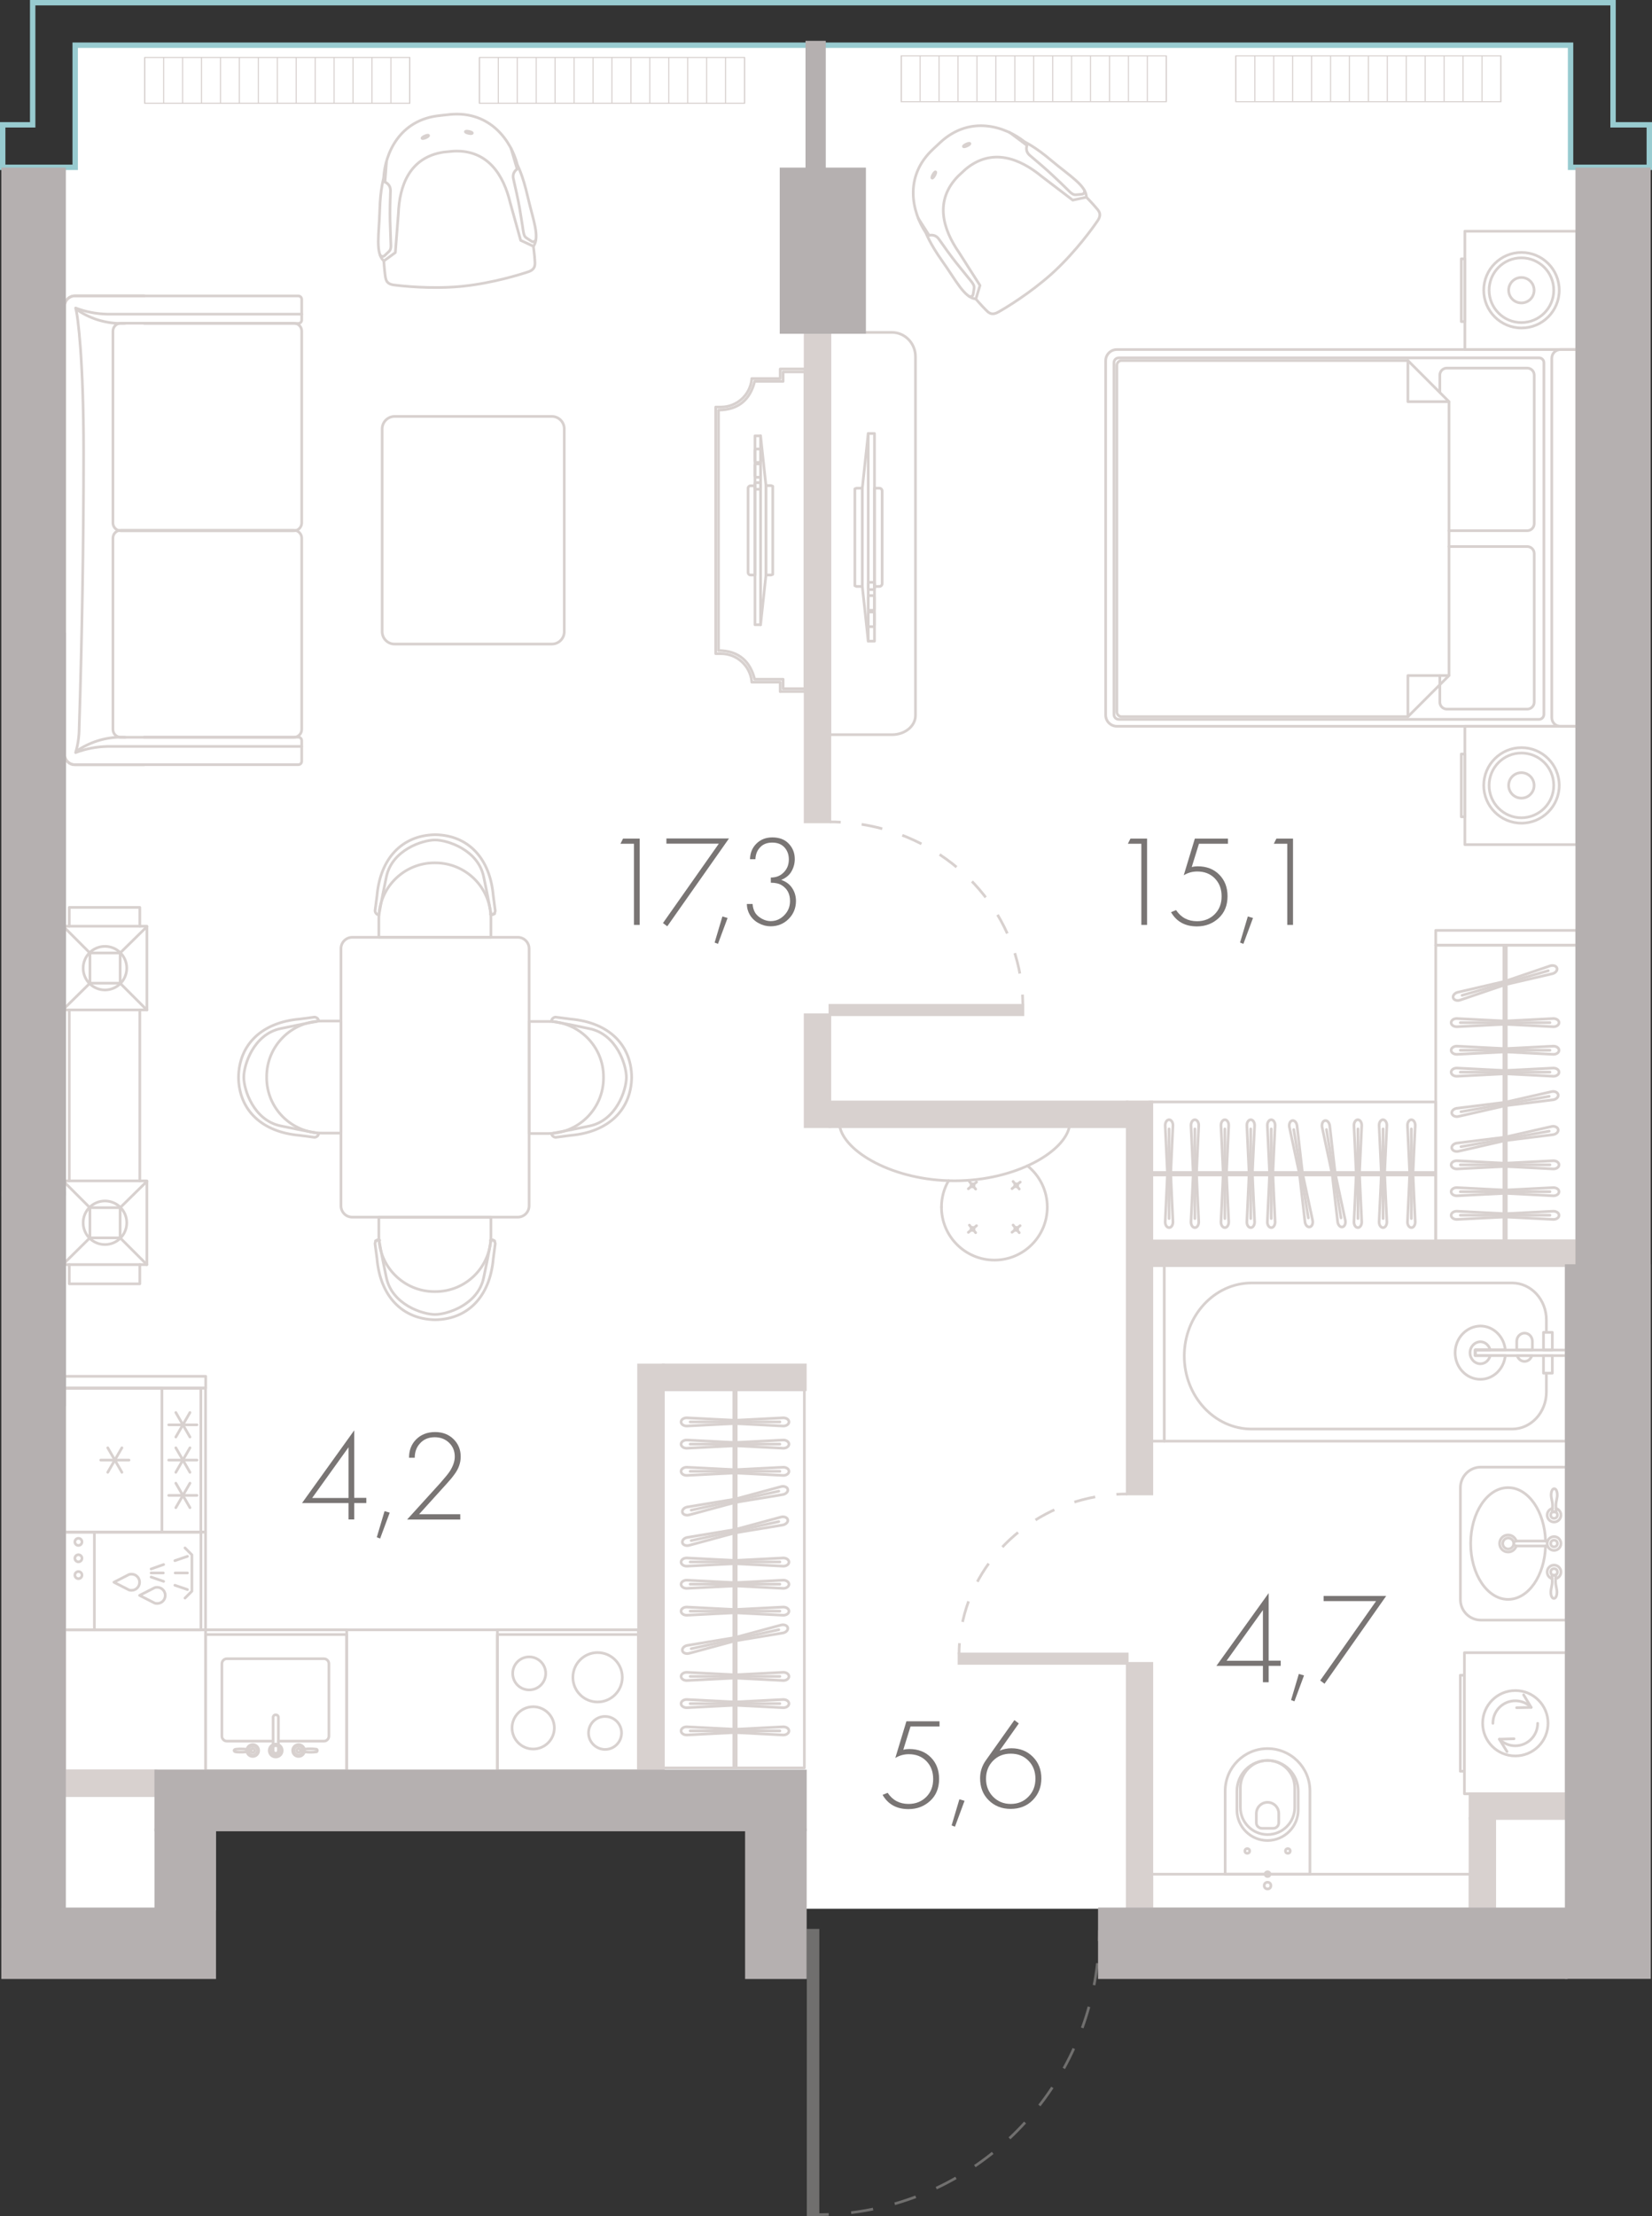 <?xml version="1.0" encoding="utf-8"?>
<!-- Generator: Adobe Illustrator 26.0.3, SVG Export Plug-In . SVG Version: 6.00 Build 0)  -->
<svg version="1.1" xmlns="http://www.w3.org/2000/svg" xmlns:xlink="http://www.w3.org/1999/xlink" x="0px" y="0px"
	 viewBox="0 0 153.15 205.41" enable-background="new 0 0 153.15 205.41" xml:space="preserve">
<rect x="0" y="0" width="153.15" height="205.41" fill="#333333" stroke="none"/>
<g id="fon">
</g>
<g id="flats">
	<polygon id="fl_5" fill="#FFFFFF" points="145.6,4.19 145.6,15.51 146.18,15.51 146.18,166.28 146.18,166.28 146.18,176.93 
		74.49,176.93 74.49,164.15 14.44,164.15 14.44,176.94 5.98,176.94 5.98,15.51 6.97,15.51 6.97,4.19 	"/>
</g>
<g id="elevator">
</g>
<g id="mebel">
	<g>
		<g>
			
				<rect x="5.85" y="85.85" transform="matrix(-1.836970e-16 1 -1 -1.836970e-16 99.469 80.002)" fill="none" stroke="#D8D1CF" stroke-width="0.25" stroke-linecap="round" stroke-linejoin="round" stroke-miterlimit="10" width="7.76" height="7.76"/>
			
				<circle fill="none" stroke="#D8D1CF" stroke-width="0.25" stroke-linecap="round" stroke-linejoin="round" stroke-miterlimit="10" cx="9.73" cy="89.74" r="2.02"/>
			
				<line fill="none" stroke="#D8D1CF" stroke-width="0.25" stroke-linecap="round" stroke-linejoin="round" stroke-miterlimit="10" x1="8.33" y1="88.33" x2="5.85" y2="85.85"/>
			
				<line fill="none" stroke="#D8D1CF" stroke-width="0.25" stroke-linecap="round" stroke-linejoin="round" stroke-miterlimit="10" x1="13.62" y1="93.62" x2="11.14" y2="91.14"/>
			
				<line fill="none" stroke="#D8D1CF" stroke-width="0.25" stroke-linecap="round" stroke-linejoin="round" stroke-miterlimit="10" x1="13.62" y1="85.89" x2="11.14" y2="88.33"/>
			
				<line fill="none" stroke="#D8D1CF" stroke-width="0.25" stroke-linecap="round" stroke-linejoin="round" stroke-miterlimit="10" x1="8.33" y1="91.14" x2="5.85" y2="93.58"/>
			
				<rect x="8.33" y="88.33" transform="matrix(-1.836970e-16 1 -1 -1.836970e-16 99.469 80.002)" fill="none" stroke="#D8D1CF" stroke-width="0.25" stroke-linecap="round" stroke-linejoin="round" stroke-miterlimit="10" width="2.8" height="2.8"/>
		</g>
		<g>
			
				<rect x="5.85" y="109.46" transform="matrix(-1.836970e-16 1 -1 -1.836970e-16 123.076 103.609)" fill="none" stroke="#D8D1CF" stroke-width="0.25" stroke-linecap="round" stroke-linejoin="round" stroke-miterlimit="10" width="7.76" height="7.76"/>
			
				<circle fill="none" stroke="#D8D1CF" stroke-width="0.25" stroke-linecap="round" stroke-linejoin="round" stroke-miterlimit="10" cx="9.73" cy="113.34" r="2.02"/>
			
				<line fill="none" stroke="#D8D1CF" stroke-width="0.25" stroke-linecap="round" stroke-linejoin="round" stroke-miterlimit="10" x1="8.33" y1="111.94" x2="5.85" y2="109.46"/>
			
				<line fill="none" stroke="#D8D1CF" stroke-width="0.25" stroke-linecap="round" stroke-linejoin="round" stroke-miterlimit="10" x1="13.62" y1="117.22" x2="11.14" y2="114.74"/>
			
				<line fill="none" stroke="#D8D1CF" stroke-width="0.25" stroke-linecap="round" stroke-linejoin="round" stroke-miterlimit="10" x1="13.62" y1="109.5" x2="11.14" y2="111.94"/>
			
				<line fill="none" stroke="#D8D1CF" stroke-width="0.25" stroke-linecap="round" stroke-linejoin="round" stroke-miterlimit="10" x1="8.33" y1="114.74" x2="5.85" y2="117.19"/>
			
				<rect x="8.33" y="111.94" transform="matrix(-1.836970e-16 1 -1 -1.836970e-16 123.076 103.609)" fill="none" stroke="#D8D1CF" stroke-width="0.25" stroke-linecap="round" stroke-linejoin="round" stroke-miterlimit="10" width="2.8" height="2.8"/>
		</g>
		
			<polyline fill="none" stroke="#D8D1CF" stroke-width="0.25" stroke-linecap="round" stroke-linejoin="round" stroke-miterlimit="10" points="
			12.96,117.22 12.96,119 6.42,119 6.42,117.22 		"/>
		
			<polyline fill="none" stroke="#D8D1CF" stroke-width="0.25" stroke-linecap="round" stroke-linejoin="round" stroke-miterlimit="10" points="
			6.42,85.85 6.42,84.11 12.96,84.11 12.96,85.85 		"/>
		
			<line fill="none" stroke="#D8D1CF" stroke-width="0.25" stroke-linecap="round" stroke-linejoin="round" stroke-miterlimit="10" x1="6.42" y1="109.46" x2="6.42" y2="93.62"/>
		
			<line fill="none" stroke="#D8D1CF" stroke-width="0.25" stroke-linecap="round" stroke-linejoin="round" stroke-miterlimit="10" x1="12.96" y1="109.46" x2="12.96" y2="93.62"/>
	</g>
	<g>
		
			<path fill="none" stroke="#D8D1CF" stroke-width="0.25" stroke-linecap="round" stroke-linejoin="round" stroke-miterlimit="10" d="
			M48.92,18.22c-0.48-2.1-0.92-2.8-0.97-2.99c-0.55-2.1-2.45-4.99-6.25-4.62l-0.26,0.03l-0.38,0.04l-0.26,0.03
			c-3.8,0.37-5.1,3.57-5.23,5.74c-0.01,0.2-0.31,0.97-0.37,3.12c-0.06,2.15-0.42,3.87,0.38,4.62c0,0,0.07,0.95,0.12,1.28
			c0.06,0.33,0.03,0.83,0.78,0.94c0.74,0.1,3.42,0.39,6.13,0.15L43,26.52c2.71-0.29,5.28-1.09,5.99-1.33
			c0.72-0.25,0.6-0.74,0.59-1.07c-0.01-0.33-0.13-1.28-0.13-1.28C50.08,21.94,49.4,20.32,48.92,18.22z"/>
		
			<path fill="none" stroke="#D8D1CF" stroke-width="0.25" stroke-linecap="round" stroke-linejoin="round" stroke-miterlimit="10" d="
			M35.23,23.61c0.06,0.16,0.24,0.16,0.32,0.15c0.08-0.01,0.3-0.27,0.5-0.44c0.2-0.18,0.19-0.44,0.19-0.59
			c0-0.15-0.01-0.34-0.02-0.51s-0.04-1.11-0.06-1.81s0.01-2.04,0.04-2.69c0.03-0.66-0.51-0.84-0.51-0.84l0.14-1.87"/>
		
			<path fill="none" stroke="#D8D1CF" stroke-width="0.25" stroke-linecap="round" stroke-linejoin="round" stroke-miterlimit="10" d="
			M41.07,10.69"/>
		
			<path fill="none" stroke="#D8D1CF" stroke-width="0.25" stroke-linecap="round" stroke-linejoin="round" stroke-miterlimit="10" d="
			M42.33,23.53"/>
		
			<path fill="none" stroke="#D8D1CF" stroke-width="0.25" stroke-linecap="round" stroke-linejoin="round" stroke-miterlimit="10" d="
			M49.45,22.83l-1.18-0.55l-0.97-3.48c-0.6-2.52-2.03-4.93-5.23-4.79l-0.94,0.09c-3.17,0.48-4.1,3.12-4.2,5.71l-0.28,3.6l-1.05,0.77
			"/>
		
			<path fill="none" stroke="#D8D1CF" stroke-width="0.25" stroke-linecap="round" stroke-linejoin="round" stroke-miterlimit="10" d="
			M49.68,22.2c-0.03,0.17-0.2,0.2-0.28,0.21c-0.08,0.01-0.34-0.2-0.57-0.34c-0.23-0.13-0.27-0.39-0.3-0.54s-0.06-0.34-0.08-0.51
			c-0.03-0.17-0.17-1.09-0.29-1.79c-0.12-0.7-0.41-1.99-0.56-2.63c-0.16-0.64,0.34-0.92,0.34-0.92l-0.57-1.94"/>
		
			<path fill="none" stroke="#D8D1CF" stroke-width="0.25" stroke-linecap="round" stroke-linejoin="round" stroke-miterlimit="10" d="
			M42.7,23.49"/>
		<g>
			
				<ellipse transform="matrix(0.918 -0.397 0.397 0.918 -1.793 16.697)" fill="none" stroke="#D8D1CF" stroke-width="0.25" stroke-linecap="round" stroke-linejoin="round" stroke-miterlimit="10" cx="39.42" cy="12.68" rx="0.33" ry="0.09"/>
			
				<ellipse transform="matrix(0.211 -0.978 0.978 0.211 22.279 52.163)" fill="none" stroke="#D8D1CF" stroke-width="0.25" stroke-linecap="round" stroke-linejoin="round" stroke-miterlimit="10" cx="43.44" cy="12.29" rx="0.09" ry="0.33"/>
		</g>
	</g>
	<g>
		
			<path fill="none" stroke="#D8D1CF" stroke-width="0.25" stroke-linecap="round" stroke-linejoin="round" stroke-miterlimit="10" d="
			M97.52,14.92c-1.64-1.39-2.41-1.68-2.57-1.8c-1.7-1.35-4.96-2.51-7.77,0.07L87,13.36l-0.28,0.26l-0.19,0.18
			c-2.81,2.58-1.93,5.92-0.73,7.73c0.11,0.16,0.34,0.96,1.58,2.71c1.25,1.75,2,3.35,3.08,3.47c0,0,0.63,0.72,0.87,0.95
			c0.24,0.23,0.52,0.65,1.19,0.28c0.66-0.36,2.96-1.75,4.99-3.57l0.28-0.26c1.99-1.86,3.56-4.04,3.98-4.67
			c0.43-0.64,0.03-0.95-0.18-1.21c-0.21-0.26-0.87-0.95-0.87-0.95C100.69,17.19,99.17,16.31,97.52,14.92z"/>
		
			<path fill="none" stroke="#D8D1CF" stroke-width="0.25" stroke-linecap="round" stroke-linejoin="round" stroke-miterlimit="10" d="
			M89.83,27.46c0.14,0.09,0.29-0.01,0.34-0.07c0.06-0.06,0.08-0.39,0.13-0.65c0.05-0.26-0.12-0.46-0.2-0.58s-0.22-0.27-0.32-0.4
			c-0.11-0.13-0.7-0.86-1.14-1.41c-0.44-0.55-1.22-1.63-1.59-2.17c-0.37-0.54-0.91-0.36-0.91-0.36l-1.01-1.58"/>
		
			<path fill="none" stroke="#D8D1CF" stroke-width="0.25" stroke-linecap="round" stroke-linejoin="round" stroke-miterlimit="10" d="
			M86.72,13.62"/>
		
			<path fill="none" stroke="#D8D1CF" stroke-width="0.25" stroke-linecap="round" stroke-linejoin="round" stroke-miterlimit="10" d="
			M95.45,23.12"/>
		
			<path fill="none" stroke="#D8D1CF" stroke-width="0.25" stroke-linecap="round" stroke-linejoin="round" stroke-miterlimit="10" d="
			M100.72,18.28l-1.27,0.27l-2.87-2.19c-2-1.65-4.59-2.72-7.06-0.68l-0.69,0.64c-2.25,2.29-1.4,4.96,0.08,7.09l1.94,3.05l-0.38,1.25
			"/>
		
			<path fill="none" stroke="#D8D1CF" stroke-width="0.25" stroke-linecap="round" stroke-linejoin="round" stroke-miterlimit="10" d="
			M100.52,17.63c0.08,0.15-0.04,0.28-0.1,0.34c-0.06,0.05-0.4,0.05-0.66,0.08s-0.45-0.15-0.56-0.25c-0.11-0.1-0.25-0.24-0.37-0.36
			s-0.79-0.77-1.31-1.25c-0.51-0.48-1.52-1.35-2.03-1.77s-0.28-0.94-0.28-0.94l-1.62-1.21"/>
		
			<path fill="none" stroke="#D8D1CF" stroke-width="0.25" stroke-linecap="round" stroke-linejoin="round" stroke-miterlimit="10" d="
			M95.73,22.87"/>
		<g>
			
				<ellipse transform="matrix(0.494 -0.869 0.869 0.494 29.712 83.474)" fill="none" stroke="#D8D1CF" stroke-width="0.25" stroke-linecap="round" stroke-linejoin="round" stroke-miterlimit="10" cx="86.6" cy="16.2" rx="0.33" ry="0.09"/>
			
				<ellipse transform="matrix(0.908 -0.42 0.42 0.908 2.619 38.837)" fill="none" stroke="#D8D1CF" stroke-width="0.25" stroke-linecap="round" stroke-linejoin="round" stroke-miterlimit="10" cx="89.58" cy="13.47" rx="0.33" ry="0.09"/>
		</g>
	</g>
	<g>
		
			<path fill="none" stroke="#D8D1CF" stroke-width="0.25" stroke-linecap="round" stroke-linejoin="round" stroke-miterlimit="10" d="
			M45.47,114.97c0.13-0.05,0.28-0.03,0.39,0.05"/>
		
			<path fill="none" stroke="#D8D1CF" stroke-width="0.25" stroke-linecap="round" stroke-linejoin="round" stroke-miterlimit="10" d="
			M35.2,114.97c-0.13-0.05-0.28-0.03-0.39,0.05"/>
		
			<path fill="none" stroke="#D8D1CF" stroke-width="0.25" stroke-linecap="round" stroke-linejoin="round" stroke-miterlimit="10" d="
			M31.61,111.77V87.93c0-0.58,0.47-1.05,1.05-1.05H48c0.58,0,1.05,0.47,1.05,1.05v23.84c0,0.58-0.47,1.05-1.05,1.05H32.67
			C32.08,112.83,31.61,112.35,31.61,111.77z"/>
		<g>
			
				<path fill="none" stroke="#D8D1CF" stroke-width="0.25" stroke-linecap="round" stroke-linejoin="round" stroke-miterlimit="10" d="
				M35.13,114.9c0,0-0.14-0.01-0.26,0.13c-0.12,0.14-0.1,0.27-0.1,0.27l0.18,1.37c0.3,3.46,2.32,5.61,5.39,5.66v0
				c3.08-0.04,5.09-2.2,5.39-5.66l0.18-1.37c0,0,0.02-0.13-0.1-0.27c-0.12-0.14-0.26-0.13-0.26-0.13"/>
			
				<path fill="none" stroke="#D8D1CF" stroke-width="0.25" stroke-linecap="round" stroke-linejoin="round" stroke-miterlimit="10" d="
				M35.16,115.06c0,0,0.14,0.87,0.66,3.37c0.53,2.5,3.36,3.41,4.51,3.41v0c1.15,0,3.99-0.91,4.51-3.41c0.53-2.5,0.66-3.37,0.66-3.37
				"/>
			
				<path fill="none" stroke="#D8D1CF" stroke-width="0.25" stroke-linecap="round" stroke-linejoin="round" stroke-miterlimit="10" d="
				M45.51,114.57v-0.16c0,0,0,0,0,0v-1.58H35.12v0.5v1.07v0.16c0,2.85,2.31,5.16,5.16,5.16h0.07
				C43.2,119.73,45.51,117.42,45.51,114.57z"/>
		</g>
		<g>
			
				<path fill="none" stroke="#D8D1CF" stroke-width="0.25" stroke-linecap="round" stroke-linejoin="round" stroke-miterlimit="10" d="
				M51.13,105.06c0,0-0.01,0.14,0.13,0.26c0.14,0.12,0.27,0.1,0.27,0.1l1.37-0.18c3.46-0.3,5.61-2.32,5.66-5.39h0
				c-0.04-3.08-2.2-5.09-5.66-5.39l-1.37-0.18c0,0-0.13-0.02-0.27,0.1c-0.14,0.12-0.13,0.26-0.13,0.26"/>
			
				<path fill="none" stroke="#D8D1CF" stroke-width="0.25" stroke-linecap="round" stroke-linejoin="round" stroke-miterlimit="10" d="
				M51.29,105.03c0,0,0.87-0.14,3.37-0.66c2.5-0.53,3.41-3.36,3.41-4.51h0c0-1.15-0.91-3.99-3.41-4.51
				c-2.5-0.53-3.37-0.66-3.37-0.66"/>
			
				<path fill="none" stroke="#D8D1CF" stroke-width="0.25" stroke-linecap="round" stroke-linejoin="round" stroke-miterlimit="10" d="
				M50.8,94.68h-0.16c0,0,0,0,0,0h-1.58v10.39h0.5h1.07h0.16c2.85,0,5.16-2.31,5.16-5.16v-0.07C55.96,96.99,53.65,94.68,50.8,94.68z
				"/>
		</g>
		<g>
			
				<path fill="none" stroke="#D8D1CF" stroke-width="0.25" stroke-linecap="round" stroke-linejoin="round" stroke-miterlimit="10" d="
				M29.54,94.64c0,0,0.01-0.14-0.13-0.26c-0.14-0.12-0.27-0.1-0.27-0.1l-1.37,0.18c-3.46,0.3-5.61,2.32-5.66,5.39h0
				c0.04,3.08,2.2,5.09,5.66,5.39l1.37,0.18c0,0,0.13,0.02,0.27-0.1c0.14-0.12,0.13-0.26,0.13-0.26"/>
			
				<path fill="none" stroke="#D8D1CF" stroke-width="0.25" stroke-linecap="round" stroke-linejoin="round" stroke-miterlimit="10" d="
				M29.38,94.68c0,0-0.87,0.14-3.37,0.66c-2.5,0.53-3.41,3.36-3.41,4.51h0c0,1.15,0.91,3.99,3.41,4.51s3.37,0.66,3.37,0.66"/>
			
				<path fill="none" stroke="#D8D1CF" stroke-width="0.25" stroke-linecap="round" stroke-linejoin="round" stroke-miterlimit="10" d="
				M29.87,105.03h0.16c0,0,0,0,0,0h1.58V94.64h-0.5h-1.07h-0.16c-2.85,0-5.16,2.31-5.16,5.16v0.07
				C24.71,102.72,27.02,105.03,29.87,105.03z"/>
		</g>
		<g>
			
				<path fill="none" stroke="#D8D1CF" stroke-width="0.25" stroke-linecap="round" stroke-linejoin="round" stroke-miterlimit="10" d="
				M45.47,84.74c0.13,0.05,0.28,0.03,0.39-0.05"/>
			
				<path fill="none" stroke="#D8D1CF" stroke-width="0.25" stroke-linecap="round" stroke-linejoin="round" stroke-miterlimit="10" d="
				M35.13,84.8c0,0-0.14,0.01-0.26-0.13c-0.12-0.14-0.1-0.27-0.1-0.27l0.18-1.37c0.3-3.46,2.32-5.61,5.39-5.66v0
				c3.08,0.04,5.09,2.2,5.39,5.66l0.18,1.37c0,0,0.02,0.13-0.1,0.27c-0.12,0.14-0.26,0.13-0.26,0.13"/>
			
				<path fill="none" stroke="#D8D1CF" stroke-width="0.25" stroke-linecap="round" stroke-linejoin="round" stroke-miterlimit="10" d="
				M35.16,84.64c0,0,0.14-0.87,0.66-3.37c0.53-2.5,3.36-3.41,4.51-3.41v0c1.15,0,3.99,0.91,4.51,3.41c0.53,2.5,0.66,3.37,0.66,3.37"
				/>
			
				<path fill="none" stroke="#D8D1CF" stroke-width="0.25" stroke-linecap="round" stroke-linejoin="round" stroke-miterlimit="10" d="
				M45.51,85.14v0.16c0,0,0,0,0,0v1.58H35.12v-0.5V85.3v-0.16c0-2.85,2.31-5.16,5.16-5.16h0.07C43.2,79.98,45.51,82.29,45.51,85.14z
				"/>
		</g>
	</g>
	
		<rect x="61.49" y="128.81" transform="matrix(-1 -1.224647e-16 1.224647e-16 -1 136.058 292.681)" fill="none" stroke="#D8D1CF" stroke-width="0.25" stroke-linecap="round" stroke-linejoin="round" stroke-miterlimit="10" width="13.08" height="35.05"/>
	<g>
		<g>
			<g>
				
					<path fill="none" stroke="#D8D1CF" stroke-width="0.25" stroke-linecap="round" stroke-linejoin="round" stroke-miterlimit="10" d="
					M72.62,136.76l-4.49-0.23l-4.47,0.23c-0.29,0-0.52-0.17-0.52-0.38c0-0.21,0.23-0.38,0.52-0.38l4.49,0.23l4.47-0.23
					c0.29,0,0.52,0.17,0.52,0.38C73.14,136.59,72.91,136.76,72.62,136.76z"/>
				
					<line fill="none" stroke="#D8D1CF" stroke-width="0.25" stroke-linecap="round" stroke-linejoin="round" stroke-miterlimit="10" x1="72.3" y1="136.38" x2="63.98" y2="136.38"/>
				
					<line fill="none" stroke="#D8D1CF" stroke-width="0.25" stroke-linecap="round" stroke-linejoin="round" stroke-miterlimit="10" x1="68.13" y1="136.54" x2="68.13" y2="136.23"/>
			</g>
			<g>
				
					<path fill="none" stroke="#D8D1CF" stroke-width="0.25" stroke-linecap="round" stroke-linejoin="round" stroke-miterlimit="10" d="
					M72.62,149.72l-4.49-0.23l-4.47,0.23c-0.29,0-0.52-0.17-0.52-0.38c0-0.21,0.23-0.38,0.52-0.38l4.49,0.23l4.47-0.23
					c0.29,0,0.52,0.17,0.52,0.38C73.14,149.55,72.91,149.72,72.62,149.72z"/>
				
					<line fill="none" stroke="#D8D1CF" stroke-width="0.25" stroke-linecap="round" stroke-linejoin="round" stroke-miterlimit="10" x1="72.3" y1="149.34" x2="63.98" y2="149.34"/>
				
					<line fill="none" stroke="#D8D1CF" stroke-width="0.25" stroke-linecap="round" stroke-linejoin="round" stroke-miterlimit="10" x1="68.13" y1="149.49" x2="68.13" y2="149.18"/>
			</g>
			<g>
				
					<path fill="none" stroke="#D8D1CF" stroke-width="0.25" stroke-linecap="round" stroke-linejoin="round" stroke-miterlimit="10" d="
					M72.62,147.23L68.13,147l-4.47,0.23c-0.29,0-0.52-0.17-0.52-0.38c0-0.21,0.23-0.38,0.52-0.38l4.49,0.23l4.47-0.23
					c0.29,0,0.52,0.17,0.52,0.38C73.14,147.05,72.91,147.23,72.62,147.23z"/>
				
					<line fill="none" stroke="#D8D1CF" stroke-width="0.25" stroke-linecap="round" stroke-linejoin="round" stroke-miterlimit="10" x1="72.3" y1="146.84" x2="63.98" y2="146.84"/>
				
					<line fill="none" stroke="#D8D1CF" stroke-width="0.25" stroke-linecap="round" stroke-linejoin="round" stroke-miterlimit="10" x1="68.13" y1="147" x2="68.13" y2="146.69"/>
			</g>
			<g>
				
					<path fill="none" stroke="#D8D1CF" stroke-width="0.25" stroke-linecap="round" stroke-linejoin="round" stroke-miterlimit="10" d="
					M72.62,145.17l-4.49-0.23l-4.47,0.23c-0.29,0-0.52-0.17-0.52-0.38c0-0.21,0.23-0.38,0.52-0.38l4.49,0.23l4.47-0.23
					c0.29,0,0.52,0.17,0.52,0.38C73.14,145,72.91,145.17,72.62,145.17z"/>
				
					<line fill="none" stroke="#D8D1CF" stroke-width="0.25" stroke-linecap="round" stroke-linejoin="round" stroke-miterlimit="10" x1="72.3" y1="144.78" x2="63.98" y2="144.78"/>
				
					<line fill="none" stroke="#D8D1CF" stroke-width="0.25" stroke-linecap="round" stroke-linejoin="round" stroke-miterlimit="10" x1="68.13" y1="144.94" x2="68.13" y2="144.63"/>
			</g>
			<g>
				
					<path fill="none" stroke="#D8D1CF" stroke-width="0.25" stroke-linecap="round" stroke-linejoin="round" stroke-miterlimit="10" d="
					M72.62,134.24l-4.49-0.23l-4.47,0.23c-0.29,0-0.52-0.17-0.52-0.38c0-0.21,0.23-0.38,0.52-0.38l4.49,0.23l4.47-0.23
					c0.29,0,0.52,0.17,0.52,0.38C73.14,134.07,72.91,134.24,72.62,134.24z"/>
				
					<line fill="none" stroke="#D8D1CF" stroke-width="0.25" stroke-linecap="round" stroke-linejoin="round" stroke-miterlimit="10" x1="72.3" y1="133.86" x2="63.98" y2="133.86"/>
				
					<line fill="none" stroke="#D8D1CF" stroke-width="0.25" stroke-linecap="round" stroke-linejoin="round" stroke-miterlimit="10" x1="68.13" y1="134.01" x2="68.13" y2="133.7"/>
			</g>
			<g>
				
					<path fill="none" stroke="#D8D1CF" stroke-width="0.25" stroke-linecap="round" stroke-linejoin="round" stroke-miterlimit="10" d="
					M72.62,158.29l-4.49-0.23l-4.47,0.23c-0.29,0-0.52-0.17-0.52-0.38c0-0.21,0.23-0.38,0.52-0.38l4.49,0.23l4.47-0.23
					c0.29,0,0.52,0.17,0.52,0.38C73.14,158.12,72.91,158.29,72.62,158.29z"/>
				
					<line fill="none" stroke="#D8D1CF" stroke-width="0.25" stroke-linecap="round" stroke-linejoin="round" stroke-miterlimit="10" x1="72.3" y1="157.91" x2="63.98" y2="157.91"/>
				
					<line fill="none" stroke="#D8D1CF" stroke-width="0.25" stroke-linecap="round" stroke-linejoin="round" stroke-miterlimit="10" x1="68.13" y1="158.06" x2="68.13" y2="157.75"/>
			</g>
			<g>
				
					<path fill="none" stroke="#D8D1CF" stroke-width="0.25" stroke-linecap="round" stroke-linejoin="round" stroke-miterlimit="10" d="
					M72.62,160.82l-4.49-0.23l-4.47,0.23c-0.29,0-0.52-0.17-0.52-0.38c0-0.21,0.23-0.38,0.52-0.38l4.49,0.23l4.47-0.23
					c0.29,0,0.52,0.17,0.52,0.38C73.14,160.65,72.91,160.82,72.62,160.82z"/>
				
					<line fill="none" stroke="#D8D1CF" stroke-width="0.25" stroke-linecap="round" stroke-linejoin="round" stroke-miterlimit="10" x1="72.3" y1="160.44" x2="63.98" y2="160.44"/>
				
					<line fill="none" stroke="#D8D1CF" stroke-width="0.25" stroke-linecap="round" stroke-linejoin="round" stroke-miterlimit="10" x1="68.13" y1="160.6" x2="68.13" y2="160.28"/>
			</g>
			<g>
				
					<path fill="none" stroke="#D8D1CF" stroke-width="0.25" stroke-linecap="round" stroke-linejoin="round" stroke-miterlimit="10" d="
					M72.62,155.77l-4.49-0.23l-4.47,0.23c-0.29,0-0.52-0.17-0.52-0.38c0-0.21,0.23-0.38,0.52-0.38l4.49,0.23l4.47-0.23
					c0.29,0,0.52,0.17,0.52,0.38C73.14,155.6,72.91,155.77,72.62,155.77z"/>
				
					<line fill="none" stroke="#D8D1CF" stroke-width="0.25" stroke-linecap="round" stroke-linejoin="round" stroke-miterlimit="10" x1="72.3" y1="155.39" x2="63.98" y2="155.39"/>
				
					<line fill="none" stroke="#D8D1CF" stroke-width="0.25" stroke-linecap="round" stroke-linejoin="round" stroke-miterlimit="10" x1="68.13" y1="155.54" x2="68.13" y2="155.23"/>
			</g>
			<g>
				
					<path fill="none" stroke="#D8D1CF" stroke-width="0.25" stroke-linecap="round" stroke-linejoin="round" stroke-miterlimit="10" d="
					M72.62,132.18l-4.49-0.23l-4.47,0.23c-0.29,0-0.52-0.17-0.52-0.38c0-0.21,0.23-0.38,0.52-0.38l4.49,0.23l4.47-0.23
					c0.29,0,0.52,0.17,0.52,0.38C73.14,132.01,72.91,132.18,72.62,132.18z"/>
				
					<line fill="none" stroke="#D8D1CF" stroke-width="0.25" stroke-linecap="round" stroke-linejoin="round" stroke-miterlimit="10" x1="72.3" y1="131.8" x2="63.98" y2="131.8"/>
				
					<line fill="none" stroke="#D8D1CF" stroke-width="0.25" stroke-linecap="round" stroke-linejoin="round" stroke-miterlimit="10" x1="68.13" y1="131.96" x2="68.13" y2="131.65"/>
			</g>
			<g>
				
					<path fill="none" stroke="#D8D1CF" stroke-width="0.25" stroke-linecap="round" stroke-linejoin="round" stroke-miterlimit="10" d="
					M72.6,151.36l-4.43,0.73l-4.32,1.17c-0.28,0.06-0.55-0.06-0.59-0.26s0.15-0.42,0.43-0.48l4.43-0.73l4.32-1.17
					c0.28-0.06,0.55,0.06,0.59,0.26C73.08,151.08,72.88,151.3,72.6,151.36z"/>
				
					<line fill="none" stroke="#D8D1CF" stroke-width="0.25" stroke-linecap="round" stroke-linejoin="round" stroke-miterlimit="10" x1="72.2" y1="151.06" x2="64.08" y2="152.82"/>
				
					<line fill="none" stroke="#D8D1CF" stroke-width="0.25" stroke-linecap="round" stroke-linejoin="round" stroke-miterlimit="10" x1="68.17" y1="152.09" x2="68.1" y2="151.79"/>
			</g>
			<g>
				
					<path fill="none" stroke="#D8D1CF" stroke-width="0.25" stroke-linecap="round" stroke-linejoin="round" stroke-miterlimit="10" d="
					M72.6,141.35l-4.43,0.73l-4.32,1.17c-0.28,0.06-0.55-0.06-0.59-0.26s0.15-0.42,0.43-0.48l4.43-0.73l4.32-1.17
					c0.28-0.06,0.55,0.06,0.59,0.26C73.08,141.07,72.88,141.28,72.6,141.35z"/>
				
					<line fill="none" stroke="#D8D1CF" stroke-width="0.25" stroke-linecap="round" stroke-linejoin="round" stroke-miterlimit="10" x1="72.2" y1="141.04" x2="64.08" y2="142.8"/>
				
					<line fill="none" stroke="#D8D1CF" stroke-width="0.25" stroke-linecap="round" stroke-linejoin="round" stroke-miterlimit="10" x1="68.17" y1="142.07" x2="68.1" y2="141.77"/>
			</g>
			<g>
				
					<path fill="none" stroke="#D8D1CF" stroke-width="0.25" stroke-linecap="round" stroke-linejoin="round" stroke-miterlimit="10" d="
					M72.6,138.53l-4.43,0.73l-4.32,1.17c-0.28,0.06-0.55-0.06-0.59-0.26s0.15-0.42,0.43-0.48l4.43-0.73l4.32-1.17
					c0.28-0.06,0.55,0.06,0.59,0.26C73.08,138.25,72.88,138.47,72.6,138.53z"/>
				
					<line fill="none" stroke="#D8D1CF" stroke-width="0.25" stroke-linecap="round" stroke-linejoin="round" stroke-miterlimit="10" x1="72.2" y1="138.22" x2="64.08" y2="139.98"/>
				
					<line fill="none" stroke="#D8D1CF" stroke-width="0.25" stroke-linecap="round" stroke-linejoin="round" stroke-miterlimit="10" x1="68.17" y1="139.26" x2="68.1" y2="138.95"/>
			</g>
		</g>
		<g>
			
				<line fill="none" stroke="#D8D1CF" stroke-width="0.25" stroke-linecap="round" stroke-linejoin="round" stroke-miterlimit="10" x1="68.03" y1="128.81" x2="68.03" y2="163.87"/>
			
				<line fill="none" stroke="#D8D1CF" stroke-width="0.25" stroke-linecap="round" stroke-linejoin="round" stroke-miterlimit="10" x1="68.25" y1="163.87" x2="68.25" y2="128.81"/>
		</g>
	</g>
	<g>
		
			<path fill="none" stroke="#D8D1CF" stroke-width="0.25" stroke-linecap="round" stroke-linejoin="round" stroke-miterlimit="10" d="
			M146.18,32.4h-42.64c-0.57,0-1.04,0.47-1.04,1.04v32.84c0,0.57,0.47,1.04,1.04,1.04h42.64V32.4z"/>
		
			<path fill="none" stroke="#D8D1CF" stroke-width="0.25" stroke-linecap="round" stroke-linejoin="round" stroke-miterlimit="10" d="
			M142.68,66.68h-38.96c-0.25,0-0.45-0.2-0.45-0.45V33.62c0-0.25,0.2-0.45,0.45-0.45h38.96c0.25,0,0.45,0.2,0.45,0.45v32.61
			C143.12,66.48,142.92,66.68,142.68,66.68z"/>
		
			<path fill="none" stroke="#D8D1CF" stroke-width="0.25" stroke-linecap="round" stroke-linejoin="round" stroke-miterlimit="10" d="
			M130.52,33.42h-26.54c-0.24,0-0.44,0.2-0.44,0.44v32.13c0,0.24,0.2,0.44,0.44,0.44h26.54l3.81-3.81V37.23L130.52,33.42z"/>
		<g>
			
				<rect x="135.8" y="21.43" fill="none" stroke="#D8D1CF" stroke-width="0.25" stroke-linecap="round" stroke-linejoin="round" stroke-miterlimit="10" width="10.38" height="10.97"/>
			
				<rect x="135.47" y="23.99" fill="none" stroke="#D8D1CF" stroke-width="0.25" stroke-linecap="round" stroke-linejoin="round" stroke-miterlimit="10" width="0.33" height="5.82"/>
			
				<path fill="none" stroke="#D8D1CF" stroke-width="0.25" stroke-linecap="round" stroke-linejoin="round" stroke-miterlimit="10" d="
				M144.55,26.9c0-1.94-1.57-3.5-3.5-3.5c-1.93,0-3.5,1.57-3.5,3.5c0,1.94,1.57,3.5,3.5,3.5C142.98,30.41,144.55,28.84,144.55,26.9"
				/>
			
				<path fill="none" stroke="#D8D1CF" stroke-width="0.25" stroke-linecap="round" stroke-linejoin="round" stroke-miterlimit="10" d="
				M144.04,26.9c0-1.66-1.34-3-3-3c-1.65,0-2.99,1.34-2.99,3c0,1.66,1.34,3,2.99,3C142.7,29.9,144.04,28.56,144.04,26.9"/>
			
				<path fill="none" stroke="#D8D1CF" stroke-width="0.25" stroke-linecap="round" stroke-linejoin="round" stroke-miterlimit="10" d="
				M142.22,26.9c0-0.65-0.53-1.18-1.18-1.18c-0.65,0-1.18,0.53-1.18,1.18c0,0.65,0.53,1.18,1.18,1.18
				C141.7,28.08,142.22,27.56,142.22,26.9"/>
		</g>
		<g>
			
				<rect x="135.8" y="67.32" fill="none" stroke="#D8D1CF" stroke-width="0.25" stroke-linecap="round" stroke-linejoin="round" stroke-miterlimit="10" width="10.38" height="10.97"/>
			
				<rect x="135.47" y="69.89" fill="none" stroke="#D8D1CF" stroke-width="0.25" stroke-linecap="round" stroke-linejoin="round" stroke-miterlimit="10" width="0.33" height="5.82"/>
			
				<path fill="none" stroke="#D8D1CF" stroke-width="0.25" stroke-linecap="round" stroke-linejoin="round" stroke-miterlimit="10" d="
				M144.55,72.8c0-1.94-1.57-3.5-3.5-3.5c-1.93,0-3.5,1.57-3.5,3.5c0,1.94,1.57,3.5,3.5,3.5C142.98,76.3,144.55,74.73,144.55,72.8"
				/>
			
				<path fill="none" stroke="#D8D1CF" stroke-width="0.25" stroke-linecap="round" stroke-linejoin="round" stroke-miterlimit="10" d="
				M144.04,72.8c0-1.66-1.34-3-3-3c-1.65,0-2.99,1.34-2.99,3c0,1.66,1.34,3,2.99,3C142.7,75.8,144.04,74.45,144.04,72.8"/>
			
				<path fill="none" stroke="#D8D1CF" stroke-width="0.25" stroke-linecap="round" stroke-linejoin="round" stroke-miterlimit="10" d="
				M142.22,72.8c0-0.65-0.53-1.18-1.18-1.18c-0.65,0-1.18,0.53-1.18,1.18c0,0.65,0.53,1.18,1.18,1.18
				C141.7,73.98,142.22,73.45,142.22,72.8"/>
		</g>
		
			<path fill="none" stroke="#D8D1CF" stroke-width="0.25" stroke-linecap="round" stroke-linejoin="round" stroke-miterlimit="10" d="
			M146.18,32.4h-1.51c-0.45,0-0.81,0.36-0.81,0.81v33.31c0,0.45,0.36,0.81,0.81,0.81h1.51V32.4z"/>
		
			<polyline fill="none" stroke="#D8D1CF" stroke-width="0.25" stroke-linecap="round" stroke-linejoin="round" stroke-miterlimit="10" points="
			134.32,37.23 130.52,37.23 130.52,33.42 		"/>
		
			<polyline fill="none" stroke="#D8D1CF" stroke-width="0.25" stroke-linecap="round" stroke-linejoin="round" stroke-miterlimit="10" points="
			134.32,62.62 130.52,62.62 130.52,66.43 		"/>
		
			<path fill="none" stroke="#D8D1CF" stroke-width="0.25" stroke-linecap="round" stroke-linejoin="round" stroke-miterlimit="10" d="
			M133.48,36.35v-1.58c0-0.36,0.29-0.65,0.65-0.65h7.45c0.36,0,0.65,0.29,0.65,0.65v13.77c0,0.36-0.29,0.65-0.65,0.65h-7.26"/>
		
			<path fill="none" stroke="#D8D1CF" stroke-width="0.25" stroke-linecap="round" stroke-linejoin="round" stroke-miterlimit="10" d="
			M134.32,50.66h7.26c0.36,0,0.65,0.29,0.65,0.65v13.77c0,0.36-0.29,0.65-0.65,0.65h-7.45c-0.36,0-0.65-0.29-0.65-0.65v-2.46"/>
	</g>
	<g>
		
			<path fill="none" stroke="#D8D1CF" stroke-width="0.25" stroke-linecap="round" stroke-linejoin="round" stroke-miterlimit="10" d="
			M13.37,68.33l14.28,0c0.18,0,0.32,0.14,0.32,0.32l0,1.91c0,0.18-0.14,0.32-0.32,0.32l-14.28,0h-0.95l-5.48,0
			c-0.52,0-0.95-0.42-0.95-0.95l0-41.56c0-0.52,0.42-0.95,0.95-0.95l6.44,0"/>
		
			<path fill="none" stroke="#D8D1CF" stroke-width="0.25" stroke-linecap="round" stroke-linejoin="round" stroke-miterlimit="10" d="
			M13.37,29.98l14.28,0c0.18,0,0.32-0.14,0.32-0.32l0-1.91c0-0.18-0.14-0.32-0.32-0.32l-14.28,0h-0.95l-5.48,0
			c-0.52,0-0.95,0.42-0.95,0.95l0,41.56c0,0.52,0.42,0.95,0.95,0.95l6.44,0"/>
		
			<path fill="none" stroke="#D8D1CF" stroke-width="0.25" stroke-linecap="round" stroke-linejoin="round" stroke-miterlimit="10" d="
			M7.04,69.66c1.23-0.86,2.69-1.33,4.19-1.33c0.12,0,0.25,0,0.37,0.01"/>
		
			<path fill="none" stroke="#D8D1CF" stroke-width="0.25" stroke-linecap="round" stroke-linejoin="round" stroke-miterlimit="10" d="
			M11.61,29.97c-0.12,0.01-0.25,0.01-0.37,0.01c-1.5,0-2.96-0.46-4.19-1.33"/>
		
			<path fill="none" stroke="#D8D1CF" stroke-width="0.25" stroke-linecap="round" stroke-linejoin="round" stroke-miterlimit="10" d="
			M27.24,49.15l-16.04,0c-0.4,0-0.73,0.32-0.73,0.73l0,17.73c0,0.4,0.32,0.73,0.73,0.73l16.04,0c0.4,0,0.73-0.32,0.73-0.73l0-17.73
			C27.97,49.48,27.64,49.15,27.24,49.15z"/>
		
			<path fill="none" stroke="#D8D1CF" stroke-width="0.25" stroke-linecap="round" stroke-linejoin="round" stroke-miterlimit="10" d="
			M27.24,29.96l-16.04,0c-0.4,0-0.73,0.33-0.73,0.73l0,17.78c0,0.4,0.33,0.73,0.73,0.73l16.04,0c0.4,0,0.73-0.33,0.73-0.73l0-17.78
			C27.97,30.29,27.65,29.96,27.24,29.96z"/>
		
			<path fill="none" stroke="#D8D1CF" stroke-width="0.25" stroke-linecap="round" stroke-linejoin="round" stroke-miterlimit="10" d="
			M27.97,29.12l-12.24,0l-5.77,0l0,0c-1.01-0.02-2.01-0.21-2.95-0.57c0.22,0.74,0.74,4.85,0.74,13.37c0,8.52-0.14,17.04-0.41,25.55
			c0,0,0,0,0,0c0,0.77-0.11,1.54-0.33,2.29c0.94-0.36,1.94-0.55,2.95-0.57l5.77,0l12.23,0"/>
	</g>
	<g>
		
			<path fill="none" stroke="#D8D1CF" stroke-width="0.25" stroke-linecap="round" stroke-linejoin="round" stroke-miterlimit="10" d="
			M36.58,38.6h14.58c0.64,0,1.15,0.52,1.15,1.15v18.8c0,0.64-0.52,1.15-1.15,1.15H36.58c-0.64,0-1.15-0.52-1.15-1.15v-18.8
			C35.43,39.12,35.95,38.6,36.58,38.6z"/>
	</g>
	
		<path fill="none" stroke="#D8D1CF" stroke-width="0.25" stroke-linecap="round" stroke-linejoin="round" stroke-miterlimit="10" d="
		M72.33,64.11v-0.88h-2.64l0-0.09c-0.16-1.43-1.37-2.55-2.85-2.55h-0.49v-1.01h0V37.73h0.49c1.48,0,2.69-1.12,2.85-2.55l0-0.09h2.64
		V34.2h2.31v24.17v1.2v4.53H72.33z"/>
	
		<path fill="none" stroke="#D8D1CF" stroke-width="0.25" stroke-linecap="round" stroke-linejoin="round" stroke-miterlimit="10" d="
		M72.6,63.84v-0.88h-2.64c-0.39-1.58-1.42-2.65-3.35-2.66V39.57h0v-1.56c1.93-0.01,2.96-1.07,3.35-2.66h2.64v-0.88h2.05v4.35v0.75
		v24.27H72.6z"/>
	<g>
		
			<polygon fill="none" stroke="#D8D1CF" stroke-width="0.25" stroke-linecap="round" stroke-linejoin="round" stroke-miterlimit="10" points="
			71.01,45.01 70.51,40.4 69.99,40.4 69.99,57.91 70.51,57.91 71.01,53.3 		"/>
		
			<line fill="none" stroke="#D8D1CF" stroke-width="0.25" stroke-linecap="round" stroke-linejoin="round" stroke-miterlimit="10" x1="70.51" y1="40.4" x2="70.51" y2="57.91"/>
		
			<path fill="none" stroke="#D8D1CF" stroke-width="0.25" stroke-linecap="round" stroke-linejoin="round" stroke-miterlimit="10" d="
			M70.37,42.86h-0.24c-0.08,0-0.14-0.06-0.14-0.14v-0.96c0-0.08,0.06-0.14,0.14-0.14h0.24c0.08,0,0.14,0.06,0.14,0.14v0.96
			C70.51,42.79,70.45,42.86,70.37,42.86z"/>
		
			<path fill="none" stroke="#D8D1CF" stroke-width="0.25" stroke-linecap="round" stroke-linejoin="round" stroke-miterlimit="10" d="
			M70.37,44.24h-0.24c-0.08,0-0.14-0.06-0.14-0.14v-0.96c0-0.08,0.06-0.14,0.14-0.14h0.24c0.08,0,0.14,0.06,0.14,0.14v0.96
			C70.51,44.17,70.45,44.24,70.37,44.24z"/>
		
			<path fill="none" stroke="#D8D1CF" stroke-width="0.25" stroke-linecap="round" stroke-linejoin="round" stroke-miterlimit="10" d="
			M70.41,45.35h-0.33c-0.05,0-0.1-0.04-0.1-0.1v-0.41c0-0.05,0.04-0.1,0.1-0.1h0.33c0.05,0,0.1,0.04,0.1,0.1v0.41
			C70.51,45.31,70.47,45.35,70.41,45.35z"/>
		
			<path fill="none" stroke="#D8D1CF" stroke-width="0.25" stroke-linecap="round" stroke-linejoin="round" stroke-miterlimit="10" d="
			M69.99,53.3h-0.41c-0.13,0-0.23-0.1-0.23-0.23v-7.81c0-0.13,0.1-0.23,0.23-0.23h0.41V53.3z"/>
		
			<polygon fill="none" stroke="#D8D1CF" stroke-width="0.25" stroke-linecap="round" stroke-linejoin="round" stroke-miterlimit="10" points="
			71.01,45.01 71.49,45.01 71.64,45.07 71.64,53.24 71.49,53.3 71.01,53.3 		"/>
	</g>
	
		<path fill="none" stroke="#D8D1CF" stroke-width="0.25" stroke-linecap="round" stroke-linejoin="round" stroke-miterlimit="10" d="
		M82.69,68.1h-5.76V30.81h5.75c1.21,0,2.19,1.01,2.19,2.25v33.25C84.87,67.3,83.9,68.1,82.69,68.1z"/>
	<g>
		
			<polygon fill="none" stroke="#D8D1CF" stroke-width="0.25" stroke-linecap="round" stroke-linejoin="round" stroke-miterlimit="10" points="
			79.94,54.36 80.49,59.43 81.07,59.43 81.07,40.18 80.49,40.18 79.94,45.25 		"/>
		
			<line fill="none" stroke="#D8D1CF" stroke-width="0.25" stroke-linecap="round" stroke-linejoin="round" stroke-miterlimit="10" x1="80.49" y1="59.43" x2="80.49" y2="40.18"/>
		
			<path fill="none" stroke="#D8D1CF" stroke-width="0.25" stroke-linecap="round" stroke-linejoin="round" stroke-miterlimit="10" d="
			M80.63,56.73h0.29c0.08,0,0.14,0.06,0.14,0.14v1.08c0,0.08-0.06,0.14-0.14,0.14h-0.29c-0.08,0-0.14-0.06-0.14-0.14v-1.08
			C80.49,56.79,80.56,56.73,80.63,56.73z"/>
		
			<path fill="none" stroke="#D8D1CF" stroke-width="0.25" stroke-linecap="round" stroke-linejoin="round" stroke-miterlimit="10" d="
			M80.63,55.21h0.29c0.08,0,0.14,0.06,0.14,0.14v1.08c0,0.08-0.06,0.14-0.14,0.14h-0.29c-0.08,0-0.14-0.06-0.14-0.14v-1.08
			C80.49,55.28,80.56,55.21,80.63,55.21z"/>
		
			<path fill="none" stroke="#D8D1CF" stroke-width="0.25" stroke-linecap="round" stroke-linejoin="round" stroke-miterlimit="10" d="
			M80.59,53.98h0.38c0.05,0,0.1,0.04,0.1,0.1v0.47c0,0.05-0.04,0.1-0.1,0.1h-0.38c-0.05,0-0.1-0.04-0.1-0.1v-0.47
			C80.49,54.03,80.54,53.98,80.59,53.98z"/>
		
			<path fill="none" stroke="#D8D1CF" stroke-width="0.25" stroke-linecap="round" stroke-linejoin="round" stroke-miterlimit="10" d="
			M81.07,45.25h0.45c0.14,0,0.26,0.12,0.26,0.26v8.59c0,0.14-0.12,0.26-0.26,0.26h-0.45V45.25z"/>
		
			<polygon fill="none" stroke="#D8D1CF" stroke-width="0.25" stroke-linecap="round" stroke-linejoin="round" stroke-miterlimit="10" points="
			79.94,54.36 79.41,54.36 79.25,54.29 79.25,45.31 79.41,45.25 79.94,45.25 		"/>
	</g>
	
		<rect x="133.1" y="87.61" fill="none" stroke="#D8D1CF" stroke-width="0.25" stroke-linecap="round" stroke-linejoin="round" stroke-miterlimit="10" width="13.08" height="27.41"/>
	
		<rect x="113.27" y="95.39" transform="matrix(4.518614e-11 -1 1 4.518614e-11 11.126 228.494)" fill="none" stroke="#D8D1CF" stroke-width="0.25" stroke-linecap="round" stroke-linejoin="round" stroke-miterlimit="10" width="13.08" height="26.58"/>
	
		<rect x="133.1" y="86.24" fill="none" stroke="#D8D1CF" stroke-width="0.25" stroke-linecap="round" stroke-linejoin="round" stroke-miterlimit="10" width="13.08" height="1.37"/>
	<g>
		<g>
			<g>
				
					<path fill="none" stroke="#D8D1CF" stroke-width="0.25" stroke-linecap="round" stroke-linejoin="round" stroke-miterlimit="10" d="
					M135.05,110.84l4.49-0.23l4.47,0.23c0.29,0,0.52-0.17,0.52-0.38s-0.23-0.38-0.52-0.38l-4.49,0.23l-4.47-0.23
					c-0.29,0-0.52,0.17-0.52,0.38C134.53,110.67,134.76,110.84,135.05,110.84z"/>
				
					<line fill="none" stroke="#D8D1CF" stroke-width="0.25" stroke-linecap="round" stroke-linejoin="round" stroke-miterlimit="10" x1="135.38" y1="110.46" x2="143.69" y2="110.46"/>
				
					<line fill="none" stroke="#D8D1CF" stroke-width="0.25" stroke-linecap="round" stroke-linejoin="round" stroke-miterlimit="10" x1="139.54" y1="110.61" x2="139.54" y2="110.3"/>
			</g>
			<g>
				
					<path fill="none" stroke="#D8D1CF" stroke-width="0.25" stroke-linecap="round" stroke-linejoin="round" stroke-miterlimit="10" d="
					M135.18,106.72l4.38-1l4.44-0.55c0.29-0.05,0.49-0.26,0.45-0.47c-0.04-0.21-0.3-0.34-0.58-0.29l-4.38,1l-4.45,0.55
					c-0.29,0.05-0.49,0.26-0.45,0.47C134.64,106.65,134.9,106.77,135.18,106.72z"/>
				
					<line fill="none" stroke="#D8D1CF" stroke-width="0.25" stroke-linecap="round" stroke-linejoin="round" stroke-miterlimit="10" x1="135.44" y1="106.29" x2="143.62" y2="104.85"/>
				
					<line fill="none" stroke="#D8D1CF" stroke-width="0.25" stroke-linecap="round" stroke-linejoin="round" stroke-miterlimit="10" x1="139.57" y1="105.72" x2="139.51" y2="105.42"/>
			</g>
			<g>
				
					<path fill="none" stroke="#D8D1CF" stroke-width="0.25" stroke-linecap="round" stroke-linejoin="round" stroke-miterlimit="10" d="
					M135.18,103.49l4.38-1l4.44-0.55c0.29-0.05,0.49-0.26,0.45-0.47c-0.04-0.21-0.3-0.34-0.58-0.29l-4.38,1l-4.45,0.55
					c-0.29,0.05-0.49,0.26-0.45,0.47C134.64,103.41,134.9,103.54,135.18,103.49z"/>
				
					<line fill="none" stroke="#D8D1CF" stroke-width="0.25" stroke-linecap="round" stroke-linejoin="round" stroke-miterlimit="10" x1="135.44" y1="103.05" x2="143.62" y2="101.62"/>
				
					<line fill="none" stroke="#D8D1CF" stroke-width="0.25" stroke-linecap="round" stroke-linejoin="round" stroke-miterlimit="10" x1="139.57" y1="102.49" x2="139.51" y2="102.18"/>
			</g>
			<g>
				
					<path fill="none" stroke="#D8D1CF" stroke-width="0.25" stroke-linecap="round" stroke-linejoin="round" stroke-miterlimit="10" d="
					M135.33,92.71l4.25-1.45l4.36-1.01c0.28-0.08,0.46-0.31,0.4-0.51c-0.06-0.2-0.33-0.3-0.61-0.22l-4.25,1.45l-4.36,1.01
					c-0.28,0.08-0.46,0.31-0.4,0.51C134.78,92.69,135.05,92.79,135.33,92.71z"/>
				
					<line fill="none" stroke="#D8D1CF" stroke-width="0.25" stroke-linecap="round" stroke-linejoin="round" stroke-miterlimit="10" x1="135.54" y1="92.26" x2="143.53" y2="89.98"/>
				
					<line fill="none" stroke="#D8D1CF" stroke-width="0.25" stroke-linecap="round" stroke-linejoin="round" stroke-miterlimit="10" x1="139.58" y1="91.26" x2="139.5" y2="90.97"/>
			</g>
			<g>
				
					<path fill="none" stroke="#D8D1CF" stroke-width="0.25" stroke-linecap="round" stroke-linejoin="round" stroke-miterlimit="10" d="
					M135.05,113.03l4.49-0.23l4.47,0.23c0.29,0,0.52-0.17,0.52-0.38s-0.23-0.38-0.52-0.38l-4.49,0.23l-4.47-0.23
					c-0.29,0-0.52,0.17-0.52,0.38C134.53,112.86,134.76,113.03,135.05,113.03z"/>
				
					<line fill="none" stroke="#D8D1CF" stroke-width="0.25" stroke-linecap="round" stroke-linejoin="round" stroke-miterlimit="10" x1="135.38" y1="112.64" x2="143.69" y2="112.64"/>
				
					<line fill="none" stroke="#D8D1CF" stroke-width="0.25" stroke-linecap="round" stroke-linejoin="round" stroke-miterlimit="10" x1="139.54" y1="112.8" x2="139.54" y2="112.49"/>
			</g>
			<g>
				
					<path fill="none" stroke="#D8D1CF" stroke-width="0.25" stroke-linecap="round" stroke-linejoin="round" stroke-miterlimit="10" d="
					M135.05,108.35l4.49-0.23l4.47,0.23c0.29,0,0.52-0.17,0.52-0.38s-0.23-0.38-0.52-0.38l-4.49,0.23l-4.47-0.23
					c-0.29,0-0.52,0.17-0.52,0.38C134.53,108.18,134.76,108.35,135.05,108.35z"/>
				
					<line fill="none" stroke="#D8D1CF" stroke-width="0.25" stroke-linecap="round" stroke-linejoin="round" stroke-miterlimit="10" x1="135.38" y1="107.97" x2="143.69" y2="107.97"/>
				
					<line fill="none" stroke="#D8D1CF" stroke-width="0.25" stroke-linecap="round" stroke-linejoin="round" stroke-miterlimit="10" x1="139.54" y1="108.12" x2="139.54" y2="107.81"/>
			</g>
			<g>
				
					<path fill="none" stroke="#D8D1CF" stroke-width="0.25" stroke-linecap="round" stroke-linejoin="round" stroke-miterlimit="10" d="
					M135.05,99.76l4.49-0.23l4.47,0.23c0.29,0,0.52-0.17,0.52-0.38S144.3,99,144.01,99l-4.49,0.23L135.05,99
					c-0.29,0-0.52,0.17-0.52,0.38C134.53,99.59,134.76,99.76,135.05,99.76z"/>
				
					<line fill="none" stroke="#D8D1CF" stroke-width="0.25" stroke-linecap="round" stroke-linejoin="round" stroke-miterlimit="10" x1="135.38" y1="99.38" x2="143.69" y2="99.38"/>
				
					<line fill="none" stroke="#D8D1CF" stroke-width="0.25" stroke-linecap="round" stroke-linejoin="round" stroke-miterlimit="10" x1="139.54" y1="99.54" x2="139.54" y2="99.23"/>
			</g>
			<g>
				
					<path fill="none" stroke="#D8D1CF" stroke-width="0.25" stroke-linecap="round" stroke-linejoin="round" stroke-miterlimit="10" d="
					M135.05,97.73l4.49-0.23l4.47,0.23c0.29,0,0.52-0.17,0.52-0.38s-0.23-0.38-0.52-0.38l-4.49,0.23l-4.47-0.23
					c-0.29,0-0.52,0.17-0.52,0.38C134.53,97.56,134.76,97.73,135.05,97.73z"/>
				
					<line fill="none" stroke="#D8D1CF" stroke-width="0.25" stroke-linecap="round" stroke-linejoin="round" stroke-miterlimit="10" x1="135.38" y1="97.35" x2="143.69" y2="97.35"/>
				
					<line fill="none" stroke="#D8D1CF" stroke-width="0.25" stroke-linecap="round" stroke-linejoin="round" stroke-miterlimit="10" x1="139.54" y1="97.5" x2="139.54" y2="97.19"/>
			</g>
			<g>
				
					<path fill="none" stroke="#D8D1CF" stroke-width="0.25" stroke-linecap="round" stroke-linejoin="round" stroke-miterlimit="10" d="
					M135.05,95.17l4.49-0.23l4.47,0.23c0.29,0,0.52-0.17,0.52-0.38s-0.23-0.38-0.52-0.38l-4.49,0.23l-4.47-0.23
					c-0.29,0-0.52,0.17-0.52,0.38C134.53,95,134.76,95.17,135.05,95.17z"/>
				
					<line fill="none" stroke="#D8D1CF" stroke-width="0.25" stroke-linecap="round" stroke-linejoin="round" stroke-miterlimit="10" x1="135.38" y1="94.79" x2="143.69" y2="94.79"/>
				
					<line fill="none" stroke="#D8D1CF" stroke-width="0.25" stroke-linecap="round" stroke-linejoin="round" stroke-miterlimit="10" x1="139.54" y1="94.94" x2="139.54" y2="94.63"/>
			</g>
		</g>
		<g>
			
				<line fill="none" stroke="#D8D1CF" stroke-width="0.25" stroke-linecap="round" stroke-linejoin="round" stroke-miterlimit="10" x1="139.64" y1="87.61" x2="139.64" y2="115.02"/>
			
				<line fill="none" stroke="#D8D1CF" stroke-width="0.25" stroke-linecap="round" stroke-linejoin="round" stroke-miterlimit="10" x1="139.42" y1="115.02" x2="139.42" y2="87.61"/>
		</g>
	</g>
	<g>
		<g>
			<g>
				
					<path fill="none" stroke="#D8D1CF" stroke-width="0.25" stroke-linecap="round" stroke-linejoin="round" stroke-miterlimit="10" d="
					M128.57,113.27l-0.21-4.49l0.21-4.47c0-0.29-0.16-0.52-0.36-0.52c-0.2,0-0.36,0.23-0.36,0.52l0.21,4.49l-0.21,4.47
					c0,0.29,0.16,0.52,0.36,0.52C128.41,113.8,128.57,113.56,128.57,113.27z"/>
				
					<line fill="none" stroke="#D8D1CF" stroke-width="0.25" stroke-linecap="round" stroke-linejoin="round" stroke-miterlimit="10" x1="128.22" y1="112.95" x2="128.22" y2="104.64"/>
				
					<line fill="none" stroke="#D8D1CF" stroke-width="0.25" stroke-linecap="round" stroke-linejoin="round" stroke-miterlimit="10" x1="128.36" y1="108.79" x2="128.07" y2="108.79"/>
			</g>
			<g>
				
					<path fill="none" stroke="#D8D1CF" stroke-width="0.25" stroke-linecap="round" stroke-linejoin="round" stroke-miterlimit="10" d="
					M131.2,113.27l-0.21-4.49l0.21-4.47c0-0.29-0.16-0.52-0.36-0.52c-0.2,0-0.36,0.23-0.36,0.52l0.21,4.49l-0.21,4.47
					c0,0.29,0.16,0.52,0.36,0.52C131.04,113.8,131.2,113.56,131.2,113.27z"/>
				
					<line fill="none" stroke="#D8D1CF" stroke-width="0.25" stroke-linecap="round" stroke-linejoin="round" stroke-miterlimit="10" x1="130.84" y1="112.95" x2="130.84" y2="104.64"/>
				
					<line fill="none" stroke="#D8D1CF" stroke-width="0.25" stroke-linecap="round" stroke-linejoin="round" stroke-miterlimit="10" x1="130.98" y1="108.79" x2="130.69" y2="108.79"/>
			</g>
			<g>
				
					<path fill="none" stroke="#D8D1CF" stroke-width="0.25" stroke-linecap="round" stroke-linejoin="round" stroke-miterlimit="10" d="
					M124.72,113.14l-0.94-4.38l-0.51-4.44c-0.05-0.29-0.24-0.49-0.44-0.45s-0.31,0.3-0.27,0.58l0.94,4.38l0.51,4.45
					c0.05,0.29,0.24,0.49,0.44,0.45C124.65,113.69,124.77,113.43,124.72,113.14z"/>
				
					<line fill="none" stroke="#D8D1CF" stroke-width="0.25" stroke-linecap="round" stroke-linejoin="round" stroke-miterlimit="10" x1="124.32" y1="112.89" x2="122.97" y2="104.7"/>
				
					<line fill="none" stroke="#D8D1CF" stroke-width="0.25" stroke-linecap="round" stroke-linejoin="round" stroke-miterlimit="10" x1="123.79" y1="108.76" x2="123.5" y2="108.81"/>
			</g>
			<g>
				
					<path fill="none" stroke="#D8D1CF" stroke-width="0.25" stroke-linecap="round" stroke-linejoin="round" stroke-miterlimit="10" d="
					M121.69,113.14l-0.94-4.38l-0.51-4.44c-0.05-0.29-0.24-0.49-0.44-0.45s-0.31,0.3-0.27,0.58l0.94,4.38l0.51,4.45
					c0.05,0.29,0.24,0.49,0.44,0.45C121.62,113.69,121.74,113.43,121.69,113.14z"/>
				
					<line fill="none" stroke="#D8D1CF" stroke-width="0.25" stroke-linecap="round" stroke-linejoin="round" stroke-miterlimit="10" x1="121.29" y1="112.89" x2="119.94" y2="104.7"/>
				
					<line fill="none" stroke="#D8D1CF" stroke-width="0.25" stroke-linecap="round" stroke-linejoin="round" stroke-miterlimit="10" x1="120.76" y1="108.76" x2="120.47" y2="108.81"/>
			</g>
			<g>
				
					<path fill="none" stroke="#D8D1CF" stroke-width="0.25" stroke-linecap="round" stroke-linejoin="round" stroke-miterlimit="10" d="
					M126.24,113.27l-0.21-4.49l0.21-4.47c0-0.29-0.16-0.52-0.36-0.52s-0.36,0.23-0.36,0.52l0.21,4.49l-0.21,4.47
					c0,0.29,0.16,0.52,0.36,0.52C126.08,113.8,126.24,113.56,126.24,113.27z"/>
				
					<line fill="none" stroke="#D8D1CF" stroke-width="0.25" stroke-linecap="round" stroke-linejoin="round" stroke-miterlimit="10" x1="125.89" y1="112.95" x2="125.89" y2="104.64"/>
				
					<line fill="none" stroke="#D8D1CF" stroke-width="0.25" stroke-linecap="round" stroke-linejoin="round" stroke-miterlimit="10" x1="126.03" y1="108.79" x2="125.74" y2="108.79"/>
			</g>
			<g>
				
					<path fill="none" stroke="#D8D1CF" stroke-width="0.25" stroke-linecap="round" stroke-linejoin="round" stroke-miterlimit="10" d="
					M118.21,113.27l-0.21-4.49l0.21-4.47c0-0.29-0.16-0.52-0.36-0.52s-0.36,0.23-0.36,0.52l0.21,4.49l-0.21,4.47
					c0,0.29,0.16,0.52,0.36,0.52C118.05,113.8,118.21,113.56,118.21,113.27z"/>
				
					<line fill="none" stroke="#D8D1CF" stroke-width="0.25" stroke-linecap="round" stroke-linejoin="round" stroke-miterlimit="10" x1="117.85" y1="112.95" x2="117.85" y2="104.64"/>
				
					<line fill="none" stroke="#D8D1CF" stroke-width="0.25" stroke-linecap="round" stroke-linejoin="round" stroke-miterlimit="10" x1="118" y1="108.79" x2="117.71" y2="108.79"/>
			</g>
			<g>
				
					<path fill="none" stroke="#D8D1CF" stroke-width="0.25" stroke-linecap="round" stroke-linejoin="round" stroke-miterlimit="10" d="
					M116.31,113.27l-0.21-4.49l0.21-4.47c0-0.29-0.16-0.52-0.36-0.52s-0.36,0.23-0.36,0.52l0.21,4.49l-0.21,4.47
					c0,0.29,0.16,0.52,0.36,0.52C116.15,113.8,116.31,113.56,116.31,113.27z"/>
				
					<line fill="none" stroke="#D8D1CF" stroke-width="0.25" stroke-linecap="round" stroke-linejoin="round" stroke-miterlimit="10" x1="115.95" y1="112.95" x2="115.95" y2="104.64"/>
				
					<line fill="none" stroke="#D8D1CF" stroke-width="0.25" stroke-linecap="round" stroke-linejoin="round" stroke-miterlimit="10" x1="116.09" y1="108.79" x2="115.8" y2="108.79"/>
			</g>
			<g>
				
					<path fill="none" stroke="#D8D1CF" stroke-width="0.25" stroke-linecap="round" stroke-linejoin="round" stroke-miterlimit="10" d="
					M113.91,113.27l-0.21-4.49l0.21-4.47c0-0.29-0.16-0.52-0.36-0.52s-0.36,0.23-0.36,0.52l0.21,4.49l-0.21,4.47
					c0,0.29,0.16,0.52,0.36,0.52C113.75,113.8,113.91,113.56,113.91,113.27z"/>
				
					<line fill="none" stroke="#D8D1CF" stroke-width="0.25" stroke-linecap="round" stroke-linejoin="round" stroke-miterlimit="10" x1="113.55" y1="112.95" x2="113.55" y2="104.64"/>
				
					<line fill="none" stroke="#D8D1CF" stroke-width="0.25" stroke-linecap="round" stroke-linejoin="round" stroke-miterlimit="10" x1="113.7" y1="108.79" x2="113.41" y2="108.79"/>
			</g>
			<g>
				
					<path fill="none" stroke="#D8D1CF" stroke-width="0.25" stroke-linecap="round" stroke-linejoin="round" stroke-miterlimit="10" d="
					M111.13,113.27l-0.21-4.49l0.21-4.47c0-0.29-0.16-0.52-0.36-0.52s-0.36,0.23-0.36,0.52l0.21,4.49l-0.21,4.47
					c0,0.29,0.16,0.52,0.36,0.52C110.97,113.8,111.13,113.56,111.13,113.27z"/>
				
					<line fill="none" stroke="#D8D1CF" stroke-width="0.25" stroke-linecap="round" stroke-linejoin="round" stroke-miterlimit="10" x1="110.77" y1="112.95" x2="110.77" y2="104.64"/>
				
					<line fill="none" stroke="#D8D1CF" stroke-width="0.25" stroke-linecap="round" stroke-linejoin="round" stroke-miterlimit="10" x1="110.92" y1="108.79" x2="110.63" y2="108.79"/>
			</g>
			<g>
				
					<path fill="none" stroke="#D8D1CF" stroke-width="0.25" stroke-linecap="round" stroke-linejoin="round" stroke-miterlimit="10" d="
					M108.74,113.27l-0.21-4.49l0.21-4.47c0-0.29-0.16-0.52-0.36-0.52s-0.36,0.23-0.36,0.52l0.21,4.49l-0.21,4.47
					c0,0.29,0.16,0.52,0.36,0.52C108.58,113.8,108.74,113.56,108.74,113.27z"/>
				
					<line fill="none" stroke="#D8D1CF" stroke-width="0.25" stroke-linecap="round" stroke-linejoin="round" stroke-miterlimit="10" x1="108.38" y1="112.95" x2="108.38" y2="104.64"/>
				
					<line fill="none" stroke="#D8D1CF" stroke-width="0.25" stroke-linecap="round" stroke-linejoin="round" stroke-miterlimit="10" x1="108.52" y1="108.79" x2="108.23" y2="108.79"/>
			</g>
		</g>
		<g>
			
				<line fill="none" stroke="#D8D1CF" stroke-width="0.25" stroke-linecap="round" stroke-linejoin="round" stroke-miterlimit="10" x1="106.52" y1="108.68" x2="133.05" y2="108.68"/>
			
				<line fill="none" stroke="#D8D1CF" stroke-width="0.25" stroke-linecap="round" stroke-linejoin="round" stroke-miterlimit="10" x1="133.05" y1="108.91" x2="106.52" y2="108.91"/>
		</g>
	</g>
	<g>
		
			<rect x="5.98" y="151.07" transform="matrix(-1 -4.392721e-11 4.392721e-11 -1 65.177 315.222)" fill="none" stroke="#D8D1CF" stroke-width="0.25" stroke-linecap="round" stroke-linejoin="round" stroke-miterlimit="10" width="53.21" height="13.08"/>
	</g>
	<g>
		
			<rect x="5.85" y="128.8" transform="matrix(-4.484698e-11 1 -1 -4.484698e-11 147.858 122.819)" fill="none" stroke="#D8D1CF" stroke-width="0.25" stroke-linecap="round" stroke-linejoin="round" stroke-miterlimit="10" width="13.34" height="13.08"/>
		
			<rect x="5.63" y="129.02" transform="matrix(-4.484698e-11 1 -1 -4.484698e-11 147.639 123.038)" fill="none" stroke="#D8D1CF" stroke-width="0.25" stroke-linecap="round" stroke-linejoin="round" stroke-miterlimit="10" width="13.34" height="12.65"/>
		<g>
			
				<line fill="none" stroke="#D8D1CF" stroke-width="0.25" stroke-linecap="round" stroke-linejoin="round" stroke-miterlimit="10" x1="9.34" y1="135.34" x2="11.96" y2="135.34"/>
			
				<line fill="none" stroke="#D8D1CF" stroke-width="0.25" stroke-linecap="round" stroke-linejoin="round" stroke-miterlimit="10" x1="9.99" y1="136.47" x2="11.3" y2="134.2"/>
			
				<line fill="none" stroke="#D8D1CF" stroke-width="0.25" stroke-linecap="round" stroke-linejoin="round" stroke-miterlimit="10" x1="11.3" y1="136.47" x2="9.99" y2="134.2"/>
		</g>
		<g>
			<g>
				
					<line fill="none" stroke="#D8D1CF" stroke-width="0.25" stroke-linecap="round" stroke-linejoin="round" stroke-miterlimit="10" x1="15.64" y1="138.61" x2="18.26" y2="138.61"/>
				
					<line fill="none" stroke="#D8D1CF" stroke-width="0.25" stroke-linecap="round" stroke-linejoin="round" stroke-miterlimit="10" x1="16.3" y1="139.75" x2="17.61" y2="137.48"/>
				
					<line fill="none" stroke="#D8D1CF" stroke-width="0.25" stroke-linecap="round" stroke-linejoin="round" stroke-miterlimit="10" x1="17.61" y1="139.75" x2="16.3" y2="137.48"/>
			</g>
			<g>
				
					<line fill="none" stroke="#D8D1CF" stroke-width="0.25" stroke-linecap="round" stroke-linejoin="round" stroke-miterlimit="10" x1="15.64" y1="135.34" x2="18.26" y2="135.34"/>
				
					<line fill="none" stroke="#D8D1CF" stroke-width="0.25" stroke-linecap="round" stroke-linejoin="round" stroke-miterlimit="10" x1="16.3" y1="136.47" x2="17.61" y2="134.2"/>
				
					<line fill="none" stroke="#D8D1CF" stroke-width="0.25" stroke-linecap="round" stroke-linejoin="round" stroke-miterlimit="10" x1="17.61" y1="136.47" x2="16.3" y2="134.2"/>
			</g>
			<g>
				
					<line fill="none" stroke="#D8D1CF" stroke-width="0.25" stroke-linecap="round" stroke-linejoin="round" stroke-miterlimit="10" x1="15.64" y1="132.07" x2="18.26" y2="132.07"/>
				
					<line fill="none" stroke="#D8D1CF" stroke-width="0.25" stroke-linecap="round" stroke-linejoin="round" stroke-miterlimit="10" x1="16.3" y1="133.2" x2="17.61" y2="130.93"/>
				
					<line fill="none" stroke="#D8D1CF" stroke-width="0.25" stroke-linecap="round" stroke-linejoin="round" stroke-miterlimit="10" x1="17.61" y1="133.2" x2="16.3" y2="130.93"/>
			</g>
		</g>
		
			<rect x="3.82" y="130.82" transform="matrix(-4.484698e-11 1 -1 -4.484698e-11 145.833 124.844)" fill="none" stroke="#D8D1CF" stroke-width="0.25" stroke-linecap="round" stroke-linejoin="round" stroke-miterlimit="10" width="13.34" height="9.03"/>
	</g>
	<g>
		<g>
			
				<rect x="46.11" y="151.07" fill="none" stroke="#D8D1CF" stroke-width="0.25" stroke-linecap="round" stroke-linejoin="round" stroke-miterlimit="10" width="13.08" height="13.08"/>
			
				<rect x="46.11" y="151.51" fill="none" stroke="#D8D1CF" stroke-width="0.25" stroke-linecap="round" stroke-linejoin="round" stroke-miterlimit="10" width="13.08" height="12.65"/>
		</g>
		
			<path fill="none" stroke="#D8D1CF" stroke-width="0.25" stroke-linecap="round" stroke-linejoin="round" stroke-miterlimit="10" d="
			M54.56,160.63c0-0.84,0.68-1.53,1.53-1.53c0.84,0,1.53,0.68,1.53,1.53c0,0.84-0.68,1.53-1.53,1.53
			C55.25,162.15,54.56,161.47,54.56,160.63"/>
		
			<path fill="none" stroke="#D8D1CF" stroke-width="0.25" stroke-linecap="round" stroke-linejoin="round" stroke-miterlimit="10" d="
			M47.53,155.11c0-0.84,0.68-1.53,1.53-1.53c0.84,0,1.53,0.68,1.53,1.53c0,0.84-0.68,1.53-1.53,1.53
			C48.21,156.64,47.53,155.96,47.53,155.11"/>
		
			<path fill="none" stroke="#D8D1CF" stroke-width="0.25" stroke-linecap="round" stroke-linejoin="round" stroke-miterlimit="10" d="
			M47.47,160.16c0-1.08,0.88-1.96,1.96-1.96c1.08,0,1.96,0.88,1.96,1.96c0,1.08-0.88,1.96-1.96,1.96
			C48.35,162.12,47.47,161.24,47.47,160.16"/>
		
			<path fill="none" stroke="#D8D1CF" stroke-width="0.25" stroke-linecap="round" stroke-linejoin="round" stroke-miterlimit="10" d="
			M53.11,155.47c0-1.26,1.03-2.29,2.29-2.29c1.26,0,2.29,1.02,2.29,2.29c0,1.26-1.03,2.29-2.29,2.29
			C54.14,157.76,53.11,156.74,53.11,155.47"/>
	</g>
	<g>
		<g>
			
				<rect x="7.99" y="140" transform="matrix(4.497475e-11 -1 1 4.497475e-11 -134.022 159.06)" fill="none" stroke="#D8D1CF" stroke-width="0.25" stroke-linecap="round" stroke-linejoin="round" stroke-miterlimit="10" width="9.06" height="13.08"/>
			
				<rect x="7.77" y="140.22" transform="matrix(4.497475e-11 -1 1 4.497475e-11 -134.24 158.841)" fill="none" stroke="#D8D1CF" stroke-width="0.25" stroke-linecap="round" stroke-linejoin="round" stroke-miterlimit="10" width="9.06" height="12.65"/>
		</g>
		
			<path fill="none" stroke="#D8D1CF" stroke-width="0.25" stroke-linecap="round" stroke-linejoin="round" stroke-miterlimit="10" d="
			M7.27,145.67c0.18,0,0.33,0.14,0.33,0.33s-0.15,0.33-0.33,0.33s-0.33-0.15-0.33-0.33S7.09,145.67,7.27,145.67"/>
		
			<path fill="none" stroke="#D8D1CF" stroke-width="0.25" stroke-linecap="round" stroke-linejoin="round" stroke-miterlimit="10" d="
			M7.27,144.11c0.18,0,0.33,0.15,0.33,0.33c0,0.18-0.15,0.33-0.33,0.33s-0.33-0.15-0.33-0.33C6.94,144.26,7.09,144.11,7.27,144.11"
			/>
		
			<path fill="none" stroke="#D8D1CF" stroke-width="0.25" stroke-linecap="round" stroke-linejoin="round" stroke-miterlimit="10" d="
			M7.27,142.59c0.18,0,0.33,0.14,0.33,0.33c0,0.18-0.15,0.33-0.33,0.33s-0.33-0.14-0.33-0.33C6.94,142.74,7.09,142.59,7.27,142.59"
			/>
		
			<line fill="none" stroke="#D8D1CF" stroke-width="0.25" stroke-linecap="round" stroke-linejoin="round" stroke-miterlimit="10" x1="8.75" y1="151.07" x2="8.75" y2="142.01"/>
		<g>
			<g>
				
					<polyline fill="none" stroke="#D8D1CF" stroke-width="0.25" stroke-linecap="round" stroke-linejoin="round" stroke-miterlimit="10" points="
					17.15,148.13 17.79,147.49 17.79,144.12 17.15,143.48 				"/>
				
					<line fill="none" stroke="#D8D1CF" stroke-width="0.25" stroke-linecap="round" stroke-linejoin="round" stroke-miterlimit="10" x1="17.38" y1="145.8" x2="16.24" y2="145.8"/>
				
					<line fill="none" stroke="#D8D1CF" stroke-width="0.25" stroke-linecap="round" stroke-linejoin="round" stroke-miterlimit="10" x1="15.14" y1="145.8" x2="14.01" y2="145.8"/>
				
					<line fill="none" stroke="#D8D1CF" stroke-width="0.25" stroke-linecap="round" stroke-linejoin="round" stroke-miterlimit="10" x1="14.01" y1="146.18" x2="15.17" y2="146.58"/>
				
					<line fill="none" stroke="#D8D1CF" stroke-width="0.25" stroke-linecap="round" stroke-linejoin="round" stroke-miterlimit="10" x1="16.21" y1="146.94" x2="17.38" y2="147.34"/>
				
					<line fill="none" stroke="#D8D1CF" stroke-width="0.25" stroke-linecap="round" stroke-linejoin="round" stroke-miterlimit="10" x1="14.01" y1="145.43" x2="15.17" y2="145.02"/>
				
					<line fill="none" stroke="#D8D1CF" stroke-width="0.25" stroke-linecap="round" stroke-linejoin="round" stroke-miterlimit="10" x1="16.21" y1="144.66" x2="17.38" y2="144.26"/>
			</g>
			
				<path fill="none" stroke="#D8D1CF" stroke-width="0.25" stroke-linecap="round" stroke-linejoin="round" stroke-miterlimit="10" d="
				M14.35,147.16c0.07-0.02,0.14-0.03,0.22-0.03c0.41,0,0.75,0.33,0.75,0.75s-0.33,0.75-0.75,0.75c-0.08,0-0.15-0.01-0.22-0.03
				l-1.41-0.72L14.35,147.16z"/>
			
				<path fill="none" stroke="#D8D1CF" stroke-width="0.25" stroke-linecap="round" stroke-linejoin="round" stroke-miterlimit="10" d="
				M11.97,145.94c0.07-0.02,0.14-0.03,0.22-0.03c0.41,0,0.75,0.33,0.75,0.75s-0.33,0.75-0.75,0.75c-0.08,0-0.15-0.01-0.22-0.03
				l-1.41-0.72L11.97,145.94z"/>
		</g>
	</g>
	<g>
		<g>
			
				<rect x="19.06" y="151.07" fill="none" stroke="#D8D1CF" stroke-width="0.25" stroke-linecap="round" stroke-linejoin="round" stroke-miterlimit="10" width="13.08" height="13.08"/>
			
				<rect x="19.06" y="151.51" fill="none" stroke="#D8D1CF" stroke-width="0.25" stroke-linecap="round" stroke-linejoin="round" stroke-miterlimit="10" width="13.08" height="12.65"/>
		</g>
		<g>
			
				<path fill="none" stroke="#D8D1CF" stroke-width="0.25" stroke-linecap="round" stroke-linejoin="round" stroke-miterlimit="10" d="
				M27.85,162.32c0.3,0.06,0.61,0.1,0.93,0.1c0.19,0,0.39-0.01,0.58-0.04c0.04-0.03,0.06-0.07,0.06-0.12c0-0.05-0.02-0.09-0.06-0.12
				c-0.19-0.03-0.39-0.04-0.58-0.04c-0.31,0-0.62,0.03-0.93,0.1"/>
			
				<path fill="none" stroke="#D8D1CF" stroke-width="0.25" stroke-linecap="round" stroke-linejoin="round" stroke-miterlimit="10" d="
				M25.81,161.39h4.22c0.25,0,0.46-0.21,0.46-0.46v-6.72c0-0.25-0.21-0.46-0.46-0.46h-9c-0.25,0-0.46,0.21-0.46,0.46v6.72
				c0,0.25,0.21,0.46,0.46,0.46h4.29"/>
			
				<path fill="none" stroke="#D8D1CF" stroke-width="0.25" stroke-linecap="round" stroke-linejoin="round" stroke-miterlimit="10" d="
				M25.55,162.51h0.03c0.13,0,0.23-0.1,0.23-0.23v-3.1c0-0.13-0.1-0.23-0.23-0.23h-0.03c-0.13,0-0.23,0.1-0.23,0.23v3.1
				C25.32,162.41,25.42,162.51,25.55,162.51z"/>
			
				<circle fill="none" stroke="#D8D1CF" stroke-width="0.25" stroke-linecap="round" stroke-linejoin="round" stroke-miterlimit="10" cx="25.56" cy="162.26" r="0.6"/>
			
				<circle fill="none" stroke="#D8D1CF" stroke-width="0.25" stroke-linecap="round" stroke-linejoin="round" stroke-miterlimit="10" cx="25.56" cy="162.26" r="0.45"/>
			
				<circle fill="none" stroke="#D8D1CF" stroke-width="0.25" stroke-linecap="round" stroke-linejoin="round" stroke-miterlimit="10" cx="27.68" cy="162.26" r="0.55"/>
			
				<circle fill="none" stroke="#D8D1CF" stroke-width="0.25" stroke-linecap="round" stroke-linejoin="round" stroke-miterlimit="10" cx="27.68" cy="162.26" r="0.42"/>
			
				<circle fill="none" stroke="#D8D1CF" stroke-width="0.25" stroke-linecap="round" stroke-linejoin="round" stroke-miterlimit="10" cx="27.68" cy="162.26" r="0.17"/>
			
				<circle fill="none" stroke="#D8D1CF" stroke-width="0.25" stroke-linecap="round" stroke-linejoin="round" stroke-miterlimit="10" cx="23.43" cy="162.26" r="0.55"/>
			
				<circle fill="none" stroke="#D8D1CF" stroke-width="0.25" stroke-linecap="round" stroke-linejoin="round" stroke-miterlimit="10" cx="23.43" cy="162.26" r="0.42"/>
			
				<circle fill="none" stroke="#D8D1CF" stroke-width="0.25" stroke-linecap="round" stroke-linejoin="round" stroke-miterlimit="10" cx="23.43" cy="162.26" r="0.17"/>
			
				<path fill="none" stroke="#D8D1CF" stroke-width="0.25" stroke-linecap="round" stroke-linejoin="round" stroke-miterlimit="10" d="
				M21.7,162.26c0,0.13,0.25,0.14,0.25,0.14c0.14,0.01,0.37,0.02,0.59,0.01c0.21-0.01,0.63-0.06,0.73-0.09c0,0-0.01-0.03-0.01-0.06
				s0.01-0.05,0.01-0.05s-0.32-0.07-0.64-0.09c-0.32-0.02-0.51-0.01-0.68,0.01C21.95,162.13,21.7,162.13,21.7,162.26z"/>
		</g>
	</g>
	
		<rect x="11.98" y="121.58" transform="matrix(4.500140e-11 -1 1 4.500140e-11 -115.599 140.643)" fill="none" stroke="#D8D1CF" stroke-width="0.25" stroke-linecap="round" stroke-linejoin="round" stroke-miterlimit="10" width="1.09" height="13.09"/>
	
		<path fill="none" stroke="#D8D1CF" stroke-width="0.25" stroke-linecap="round" stroke-linejoin="round" stroke-miterlimit="10" d="
		M77.83,104.32h21.33c-0.38,2.43-5.01,5.13-10.67,5.13S78.21,106.75,77.83,104.32z"/>
	<g>
		
			<path fill="none" stroke="#D8D1CF" stroke-width="0.25" stroke-linecap="round" stroke-linejoin="round" stroke-miterlimit="10" d="
			M95.25,108.06c1.12,0.9,1.84,2.28,1.84,3.83c0,2.71-2.19,4.91-4.9,4.91c-2.71,0-4.91-2.2-4.91-4.91"/>
		
			<path fill="none" stroke="#D8D1CF" stroke-width="0.25" stroke-linecap="round" stroke-linejoin="round" stroke-miterlimit="10" d="
			M87.28,111.89c0-0.89,0.24-1.73,0.66-2.45"/>
		
			<path fill="none" stroke="#D8D1CF" stroke-width="0.25" stroke-linecap="round" stroke-linejoin="round" stroke-miterlimit="10" d="
			M90.02,113.91c0-0.08,0.06-0.14,0.14-0.14s0.14,0.06,0.14,0.14s-0.06,0.14-0.14,0.14S90.02,113.99,90.02,113.91"/>
		
			<path fill="none" stroke="#D8D1CF" stroke-width="0.25" stroke-linecap="round" stroke-linejoin="round" stroke-miterlimit="10" d="
			M90.02,109.87c0-0.08,0.06-0.14,0.14-0.14s0.14,0.06,0.14,0.14s-0.06,0.14-0.14,0.14S90.02,109.95,90.02,109.87"/>
		
			<path fill="none" stroke="#D8D1CF" stroke-width="0.25" stroke-linecap="round" stroke-linejoin="round" stroke-miterlimit="10" d="
			M94.07,109.87c0-0.08,0.06-0.14,0.14-0.14s0.14,0.06,0.14,0.14S94.29,110,94.21,110S94.07,109.94,94.07,109.87"/>
		
			<path fill="none" stroke="#D8D1CF" stroke-width="0.25" stroke-linecap="round" stroke-linejoin="round" stroke-miterlimit="10" d="
			M94.07,113.91c0-0.08,0.06-0.14,0.14-0.14s0.14,0.06,0.14,0.14s-0.06,0.14-0.14,0.14S94.07,113.98,94.07,113.91"/>
		
			<line fill="none" stroke="#D8D1CF" stroke-width="0.25" stroke-linecap="round" stroke-linejoin="round" stroke-miterlimit="10" x1="90.27" y1="113.83" x2="90.53" y2="113.61"/>
		
			<line fill="none" stroke="#D8D1CF" stroke-width="0.25" stroke-linecap="round" stroke-linejoin="round" stroke-miterlimit="10" x1="90.05" y1="114" x2="89.77" y2="114.23"/>
		
			<line fill="none" stroke="#D8D1CF" stroke-width="0.25" stroke-linecap="round" stroke-linejoin="round" stroke-miterlimit="10" x1="90.07" y1="113.81" x2="89.87" y2="113.56"/>
		
			<line fill="none" stroke="#D8D1CF" stroke-width="0.25" stroke-linecap="round" stroke-linejoin="round" stroke-miterlimit="10" x1="90.25" y1="114.02" x2="90.45" y2="114.26"/>
		
			<line fill="none" stroke="#D8D1CF" stroke-width="0.25" stroke-linecap="round" stroke-linejoin="round" stroke-miterlimit="10" x1="90.27" y1="109.78" x2="90.53" y2="109.57"/>
		
			<line fill="none" stroke="#D8D1CF" stroke-width="0.25" stroke-linecap="round" stroke-linejoin="round" stroke-miterlimit="10" x1="90.05" y1="109.96" x2="89.77" y2="110.19"/>
		
			<line fill="none" stroke="#D8D1CF" stroke-width="0.25" stroke-linecap="round" stroke-linejoin="round" stroke-miterlimit="10" x1="90.07" y1="109.76" x2="89.87" y2="109.52"/>
		
			<line fill="none" stroke="#D8D1CF" stroke-width="0.25" stroke-linecap="round" stroke-linejoin="round" stroke-miterlimit="10" x1="90.25" y1="109.98" x2="90.45" y2="110.22"/>
		
			<line fill="none" stroke="#D8D1CF" stroke-width="0.25" stroke-linecap="round" stroke-linejoin="round" stroke-miterlimit="10" x1="94.31" y1="109.78" x2="94.58" y2="109.57"/>
		
			<line fill="none" stroke="#D8D1CF" stroke-width="0.25" stroke-linecap="round" stroke-linejoin="round" stroke-miterlimit="10" x1="94.1" y1="109.95" x2="93.82" y2="110.18"/>
		
			<line fill="none" stroke="#D8D1CF" stroke-width="0.25" stroke-linecap="round" stroke-linejoin="round" stroke-miterlimit="10" x1="94.12" y1="109.76" x2="93.92" y2="109.51"/>
		
			<line fill="none" stroke="#D8D1CF" stroke-width="0.25" stroke-linecap="round" stroke-linejoin="round" stroke-miterlimit="10" x1="94.29" y1="109.97" x2="94.49" y2="110.21"/>
		
			<line fill="none" stroke="#D8D1CF" stroke-width="0.25" stroke-linecap="round" stroke-linejoin="round" stroke-miterlimit="10" x1="94.31" y1="113.82" x2="94.57" y2="113.61"/>
		
			<line fill="none" stroke="#D8D1CF" stroke-width="0.25" stroke-linecap="round" stroke-linejoin="round" stroke-miterlimit="10" x1="94.1" y1="114" x2="93.82" y2="114.22"/>
		
			<line fill="none" stroke="#D8D1CF" stroke-width="0.25" stroke-linecap="round" stroke-linejoin="round" stroke-miterlimit="10" x1="94.12" y1="113.8" x2="93.92" y2="113.55"/>
		
			<line fill="none" stroke="#D8D1CF" stroke-width="0.25" stroke-linecap="round" stroke-linejoin="round" stroke-miterlimit="10" x1="94.29" y1="114.02" x2="94.49" y2="114.26"/>
	</g>
	<g>
		
			<rect x="135.76" y="153.19" fill="none" stroke="#D8D1CF" stroke-width="0.25" stroke-linecap="round" stroke-linejoin="round" stroke-miterlimit="10" width="9.44" height="13.08"/>
		
			<rect x="135.38" y="155.28" fill="none" stroke="#D8D1CF" stroke-width="0.25" stroke-linecap="round" stroke-linejoin="round" stroke-miterlimit="10" width="0.37" height="8.9"/>
		<g>
			
				<circle fill="none" stroke="#D8D1CF" stroke-width="0.25" stroke-linecap="round" stroke-linejoin="round" stroke-miterlimit="10" cx="140.48" cy="159.73" r="3.03"/>
			
				<path fill="none" stroke="#D8D1CF" stroke-width="0.25" stroke-linecap="round" stroke-linejoin="round" stroke-miterlimit="10" d="
				M139,161.21c0.39,0.39,0.92,0.61,1.47,0.61c1.15,0,2.08-0.93,2.08-2.08"/>
			
				<polyline fill="none" stroke="#D8D1CF" stroke-width="0.25" stroke-linecap="round" stroke-linejoin="round" stroke-miterlimit="10" points="
				140.36,161.17 139,161.21 139.71,162.36 			"/>
			
				<path fill="none" stroke="#D8D1CF" stroke-width="0.25" stroke-linecap="round" stroke-linejoin="round" stroke-miterlimit="10" d="
				M141.95,158.26c-0.39-0.39-0.92-0.61-1.47-0.61c-1.15,0-2.08,0.93-2.08,2.09"/>
			
				<polyline fill="none" stroke="#D8D1CF" stroke-width="0.25" stroke-linecap="round" stroke-linejoin="round" stroke-miterlimit="10" points="
				140.6,158.29 141.95,158.26 141.25,157.1 			"/>
		</g>
	</g>
	
		<rect x="119.93" y="160.57" transform="matrix(-6.618280e-11 1 -1 -6.618280e-11 296.86 53.794)" fill="none" stroke="#D8D1CF" stroke-width="0.25" stroke-linecap="round" stroke-linejoin="round" stroke-miterlimit="10" width="3.22" height="29.51"/>
	
		<rect x="106.77" y="117.31" fill="none" stroke="#D8D1CF" stroke-width="0.25" stroke-linecap="round" stroke-linejoin="round" stroke-miterlimit="10" width="1.16" height="16.27"/>
	<g>
		
			<path fill="none" stroke="#D8D1CF" stroke-width="0.25" stroke-linecap="round" stroke-linejoin="round" stroke-miterlimit="10" d="
			M113.58,173.72v-7.71c0-2.17,1.76-3.93,3.93-3.93c2.17,0,3.93,1.76,3.93,3.93v7.71H113.58z"/>
		
			<path fill="none" stroke="#D8D1CF" stroke-width="0.25" stroke-linecap="round" stroke-linejoin="round" stroke-miterlimit="10" d="
			M120.35,167.76v-1.74c0-1.57-1.27-2.84-2.84-2.84l0,0c-1.57,0-2.84,1.27-2.84,2.84v1.74c0,1.57,1.27,2.84,2.84,2.84l0,0
			C119.08,170.59,120.35,169.32,120.35,167.76z"/>
		
			<path fill="none" stroke="#D8D1CF" stroke-width="0.25" stroke-linecap="round" stroke-linejoin="round" stroke-miterlimit="10" d="
			M120.03,167.53v-1.83c0-1.39-1.13-2.52-2.52-2.52l0,0c-1.39,0-2.52,1.13-2.52,2.52v1.83c0,1.39,1.13,2.52,2.52,2.52l0,0
			C118.9,170.05,120.03,168.92,120.03,167.53z"/>
		
			<path fill="none" stroke="#D8D1CF" stroke-width="0.25" stroke-linecap="round" stroke-linejoin="round" stroke-miterlimit="10" d="
			M116.47,168.96v-0.43v-0.31v-0.12c0-0.57,0.46-1.04,1.04-1.04c0.57,0,1.04,0.46,1.04,1.04v0.12v0.31v0.43
			c0,0.28-0.23,0.51-0.51,0.51h-1.06C116.7,169.46,116.47,169.24,116.47,168.96z"/>
		
			<circle fill="none" stroke="#D8D1CF" stroke-width="0.25" stroke-linecap="round" stroke-linejoin="round" stroke-miterlimit="10" cx="117.51" cy="174.78" r="0.31"/>
		
			<circle fill="none" stroke="#D8D1CF" stroke-width="0.25" stroke-linecap="round" stroke-linejoin="round" stroke-miterlimit="10" cx="117.51" cy="173.72" r="0.22"/>
		
			<circle fill="none" stroke="#D8D1CF" stroke-width="0.25" stroke-linecap="round" stroke-linejoin="round" stroke-miterlimit="10" cx="119.39" cy="171.57" r="0.22"/>
		
			<circle fill="none" stroke="#D8D1CF" stroke-width="0.25" stroke-linecap="round" stroke-linejoin="round" stroke-miterlimit="10" cx="115.63" cy="171.57" r="0.22"/>
	</g>
	
		<path fill="none" stroke="#D8D1CF" stroke-width="0.25" stroke-linecap="round" stroke-linejoin="round" stroke-miterlimit="10" d="
		M145.2,136c-0.03,0-0.06-0.01-0.09-0.01h-7.82c-1.05,0-1.9,0.85-1.9,1.9v10.38c0,1.05,0.85,1.9,1.9,1.9h7.82
		c0.03,0,0.06-0.01,0.09-0.01V136z"/>
	<g>
		
			<circle fill="none" stroke="#D8D1CF" stroke-width="0.25" stroke-linecap="round" stroke-linejoin="round" stroke-miterlimit="10" cx="144.07" cy="143.07" r="0.64"/>
		
			<path fill="none" stroke="#D8D1CF" stroke-width="0.25" stroke-linecap="round" stroke-linejoin="round" stroke-miterlimit="10" d="
			M140.57,143.3c-0.1,0.32-0.4,0.56-0.76,0.56c-0.44,0-0.79-0.35-0.79-0.79s0.35-0.79,0.79-0.79c0.36,0,0.66,0.24,0.76,0.56"/>
		
			<path fill="none" stroke="#D8D1CF" stroke-width="0.25" stroke-linecap="round" stroke-linejoin="round" stroke-miterlimit="10" d="
			M143.43,143.3h-2.86c-0.13,0-0.23-0.1-0.23-0.23l0,0c0-0.13,0.1-0.23,0.23-0.23h2.9"/>
		
			<circle fill="none" stroke="#D8D1CF" stroke-width="0.25" stroke-linecap="round" stroke-linejoin="round" stroke-miterlimit="10" cx="144.07" cy="143.07" r="0.31"/>
		<g>
			
				<circle fill="none" stroke="#D8D1CF" stroke-width="0.25" stroke-linecap="round" stroke-linejoin="round" stroke-miterlimit="10" cx="144.07" cy="140.43" r="0.31"/>
			
				<path fill="none" stroke="#D8D1CF" stroke-width="0.25" stroke-linecap="round" stroke-linejoin="round" stroke-miterlimit="10" d="
				M144.09,137.99c0.17,0,0.28,0.26,0.28,0.58s-0.13,0.6-0.13,0.98c0,0.22,0.03,0.59,0.03,0.59l-0.37,0c0,0,0.03-0.36,0.03-0.59
				c0-0.37-0.13-0.66-0.13-0.98c0-0.32,0.11-0.58,0.28-0.58L144.09,137.99z"/>
			
				<path fill="none" stroke="#D8D1CF" stroke-width="0.25" stroke-linecap="round" stroke-linejoin="round" stroke-miterlimit="10" d="
				M144.25,139.82c0.27,0.08,0.46,0.32,0.46,0.62c0,0.35-0.29,0.64-0.64,0.64s-0.64-0.29-0.64-0.64c0-0.3,0.21-0.56,0.49-0.62"/>
			
				<circle fill="none" stroke="#D8D1CF" stroke-width="0.25" stroke-linecap="round" stroke-linejoin="round" stroke-miterlimit="10" cx="144.07" cy="145.71" r="0.31"/>
			
				<path fill="none" stroke="#D8D1CF" stroke-width="0.25" stroke-linecap="round" stroke-linejoin="round" stroke-miterlimit="10" d="
				M144.05,148.16c-0.17,0-0.28-0.26-0.28-0.58s0.13-0.6,0.13-0.98c0-0.22-0.03-0.59-0.03-0.59l0.37,0c0,0-0.03,0.36-0.03,0.59
				c0,0.37,0.13,0.66,0.13,0.98c0,0.32-0.11,0.58-0.28,0.58L144.05,148.16z"/>
			
				<path fill="none" stroke="#D8D1CF" stroke-width="0.25" stroke-linecap="round" stroke-linejoin="round" stroke-miterlimit="10" d="
				M143.89,146.33c-0.27-0.08-0.46-0.32-0.46-0.62c0-0.35,0.29-0.64,0.64-0.64c0.35,0,0.64,0.29,0.64,0.64
				c0,0.3-0.21,0.56-0.49,0.62"/>
		</g>
		
			<circle fill="none" stroke="#D8D1CF" stroke-width="0.25" stroke-linecap="round" stroke-linejoin="round" stroke-miterlimit="10" cx="139.82" cy="143.07" r="0.51"/>
		
			<path fill="none" stroke="#D8D1CF" stroke-width="0.25" stroke-linecap="round" stroke-linejoin="round" stroke-miterlimit="10" d="
			M143.28,143.3c-0.08,2.76-1.6,4.95-3.47,4.95c-1.92,0-3.47-2.32-3.47-5.18s1.55-5.18,3.47-5.18c1.87,0,3.39,2.2,3.47,4.95"/>
	</g>
	<g>
		
			<rect x="107.94" y="117.31" fill="none" stroke="#D8D1CF" stroke-width="0.25" stroke-linecap="round" stroke-linejoin="round" stroke-miterlimit="10" width="37.26" height="16.27"/>
		<g>
			
				<path fill="none" stroke="#D8D1CF" stroke-width="0.25" stroke-linecap="round" stroke-linejoin="round" stroke-miterlimit="10" d="
				M143.36,123.47v-1.11c0-1.9-1.42-3.44-3.18-3.44h-13.44h-1.15h-9.55c-3.45,0-6.25,3.03-6.25,6.77v0c0,3.74,2.8,6.77,6.25,6.77
				h9.55h1.15h13.44c1.76,0,3.18-1.54,3.18-3.44v-1.73"/>
			
				<rect x="136.77" y="125.13" transform="matrix(-1 -4.133521e-10 4.133521e-10 -1 281.967 250.786)" fill="none" stroke="#D8D1CF" stroke-width="0.25" stroke-linecap="round" stroke-linejoin="round" stroke-miterlimit="10" width="8.43" height="0.52"/>
			<g>
				
					<rect x="143.09" y="123.5" fill="none" stroke="#D8D1CF" stroke-width="0.25" stroke-linecap="round" stroke-linejoin="round" stroke-miterlimit="10" width="0.82" height="1.63"/>
				
					<rect x="143.09" y="125.65" fill="none" stroke="#D8D1CF" stroke-width="0.25" stroke-linecap="round" stroke-linejoin="round" stroke-miterlimit="10" width="0.82" height="1.63"/>
			</g>
			<g>
				
					<path fill="none" stroke="#D8D1CF" stroke-width="0.25" stroke-linecap="round" stroke-linejoin="round" stroke-miterlimit="10" d="
					M140.65,125.65c0.09,0.31,0.36,0.54,0.68,0.54c0.33,0,0.59-0.23,0.68-0.54H140.65z"/>
				
					<path fill="none" stroke="#D8D1CF" stroke-width="0.25" stroke-linecap="round" stroke-linejoin="round" stroke-miterlimit="10" d="
					M140.61,124.33v0.8h1.45v-0.8c0-0.42-0.32-0.76-0.72-0.76C140.93,123.57,140.61,123.91,140.61,124.33z"/>
			</g>
			
				<path fill="none" stroke="#D8D1CF" stroke-width="0.25" stroke-linecap="round" stroke-linejoin="round" stroke-miterlimit="10" d="
				M134.9,125.39c0,1.36,1.05,2.46,2.34,2.46c1.21,0,2.19-0.97,2.31-2.21h-2.78v-0.52h2.78c-0.12-1.24-1.11-2.21-2.31-2.21
				C135.95,122.93,134.9,124.03,134.9,125.39z"/>
			
				<path fill="none" stroke="#D8D1CF" stroke-width="0.25" stroke-linecap="round" stroke-linejoin="round" stroke-miterlimit="10" d="
				M136.28,125.39c0,0.56,0.43,1.02,0.96,1.02c0.45,0,0.8-0.32,0.91-0.76h-1.39v-0.52h1.39c-0.11-0.43-0.47-0.76-0.91-0.76
				C136.71,124.38,136.28,124.83,136.28,125.39z"/>
		</g>
	</g>
</g>
<g id="R">
	<g>
		<line fill="none" stroke="#D8D1CF" stroke-width="0.1" stroke-miterlimit="10" x1="108.12" y1="5.18" x2="108.12" y2="9.43"/>
		<line fill="none" stroke="#D8D1CF" stroke-width="0.1" stroke-miterlimit="10" x1="106.37" y1="5.18" x2="106.37" y2="9.43"/>
		<line fill="none" stroke="#D8D1CF" stroke-width="0.1" stroke-miterlimit="10" x1="104.61" y1="5.18" x2="104.61" y2="9.43"/>
		<line fill="none" stroke="#D8D1CF" stroke-width="0.1" stroke-miterlimit="10" x1="102.86" y1="5.18" x2="102.86" y2="9.43"/>
		<line fill="none" stroke="#D8D1CF" stroke-width="0.1" stroke-miterlimit="10" x1="101.1" y1="5.18" x2="101.1" y2="9.43"/>
		<line fill="none" stroke="#D8D1CF" stroke-width="0.1" stroke-miterlimit="10" x1="99.34" y1="5.18" x2="99.34" y2="9.43"/>
		<line fill="none" stroke="#D8D1CF" stroke-width="0.1" stroke-miterlimit="10" x1="97.59" y1="5.18" x2="97.59" y2="9.43"/>
		<line fill="none" stroke="#D8D1CF" stroke-width="0.1" stroke-miterlimit="10" x1="95.83" y1="5.18" x2="95.83" y2="9.43"/>
		<line fill="none" stroke="#D8D1CF" stroke-width="0.1" stroke-miterlimit="10" x1="94.08" y1="5.18" x2="94.08" y2="9.43"/>
		<line fill="none" stroke="#D8D1CF" stroke-width="0.1" stroke-miterlimit="10" x1="92.32" y1="5.18" x2="92.32" y2="9.43"/>
		<line fill="none" stroke="#D8D1CF" stroke-width="0.1" stroke-miterlimit="10" x1="90.57" y1="5.18" x2="90.57" y2="9.43"/>
		<line fill="none" stroke="#D8D1CF" stroke-width="0.1" stroke-miterlimit="10" x1="88.81" y1="5.18" x2="88.81" y2="9.43"/>
		<line fill="none" stroke="#D8D1CF" stroke-width="0.1" stroke-miterlimit="10" x1="87.06" y1="5.18" x2="87.06" y2="9.43"/>
		<line fill="none" stroke="#D8D1CF" stroke-width="0.1" stroke-miterlimit="10" x1="85.3" y1="5.18" x2="85.3" y2="9.43"/>
		<line fill="none" stroke="#D8D1CF" stroke-width="0.1" stroke-miterlimit="10" x1="83.55" y1="5.18" x2="83.55" y2="9.43"/>
		
			<rect x="83.55" y="5.18" transform="matrix(-1 -1.224647e-16 1.224647e-16 -1 191.668 14.605)" fill="none" stroke="#D8D1CF" stroke-width="0.1" stroke-miterlimit="10" width="24.57" height="4.25"/>
	</g>
	<g>
		<line fill="none" stroke="#D8D1CF" stroke-width="0.1" stroke-miterlimit="10" x1="139.14" y1="5.18" x2="139.14" y2="9.43"/>
		<line fill="none" stroke="#D8D1CF" stroke-width="0.1" stroke-miterlimit="10" x1="137.39" y1="5.18" x2="137.39" y2="9.43"/>
		<line fill="none" stroke="#D8D1CF" stroke-width="0.1" stroke-miterlimit="10" x1="135.63" y1="5.18" x2="135.63" y2="9.43"/>
		<line fill="none" stroke="#D8D1CF" stroke-width="0.1" stroke-miterlimit="10" x1="133.88" y1="5.18" x2="133.88" y2="9.43"/>
		<line fill="none" stroke="#D8D1CF" stroke-width="0.1" stroke-miterlimit="10" x1="132.12" y1="5.18" x2="132.12" y2="9.43"/>
		<line fill="none" stroke="#D8D1CF" stroke-width="0.1" stroke-miterlimit="10" x1="130.37" y1="5.18" x2="130.37" y2="9.43"/>
		<line fill="none" stroke="#D8D1CF" stroke-width="0.1" stroke-miterlimit="10" x1="128.61" y1="5.18" x2="128.61" y2="9.43"/>
		<line fill="none" stroke="#D8D1CF" stroke-width="0.1" stroke-miterlimit="10" x1="126.86" y1="5.18" x2="126.86" y2="9.43"/>
		<line fill="none" stroke="#D8D1CF" stroke-width="0.1" stroke-miterlimit="10" x1="125.1" y1="5.18" x2="125.1" y2="9.43"/>
		<line fill="none" stroke="#D8D1CF" stroke-width="0.1" stroke-miterlimit="10" x1="123.35" y1="5.18" x2="123.35" y2="9.43"/>
		<line fill="none" stroke="#D8D1CF" stroke-width="0.1" stroke-miterlimit="10" x1="121.59" y1="5.18" x2="121.59" y2="9.43"/>
		<line fill="none" stroke="#D8D1CF" stroke-width="0.1" stroke-miterlimit="10" x1="119.84" y1="5.18" x2="119.84" y2="9.43"/>
		<line fill="none" stroke="#D8D1CF" stroke-width="0.1" stroke-miterlimit="10" x1="118.08" y1="5.18" x2="118.08" y2="9.43"/>
		<line fill="none" stroke="#D8D1CF" stroke-width="0.1" stroke-miterlimit="10" x1="116.33" y1="5.18" x2="116.33" y2="9.43"/>
		<line fill="none" stroke="#D8D1CF" stroke-width="0.1" stroke-miterlimit="10" x1="114.57" y1="5.18" x2="114.57" y2="9.43"/>
		
			<rect x="114.57" y="5.18" transform="matrix(-1 -1.224647e-16 1.224647e-16 -1 253.714 14.605)" fill="none" stroke="#D8D1CF" stroke-width="0.1" stroke-miterlimit="10" width="24.57" height="4.25"/>
	</g>
	<g>
		<line fill="none" stroke="#D8D1CF" stroke-width="0.1" stroke-miterlimit="10" x1="37.99" y1="5.33" x2="37.99" y2="9.58"/>
		<line fill="none" stroke="#D8D1CF" stroke-width="0.1" stroke-miterlimit="10" x1="36.24" y1="5.33" x2="36.24" y2="9.58"/>
		<line fill="none" stroke="#D8D1CF" stroke-width="0.1" stroke-miterlimit="10" x1="34.48" y1="5.33" x2="34.48" y2="9.58"/>
		<line fill="none" stroke="#D8D1CF" stroke-width="0.1" stroke-miterlimit="10" x1="32.73" y1="5.33" x2="32.73" y2="9.58"/>
		<line fill="none" stroke="#D8D1CF" stroke-width="0.1" stroke-miterlimit="10" x1="30.97" y1="5.33" x2="30.97" y2="9.58"/>
		<line fill="none" stroke="#D8D1CF" stroke-width="0.1" stroke-miterlimit="10" x1="29.22" y1="5.33" x2="29.22" y2="9.58"/>
		<line fill="none" stroke="#D8D1CF" stroke-width="0.1" stroke-miterlimit="10" x1="27.46" y1="5.33" x2="27.46" y2="9.58"/>
		<line fill="none" stroke="#D8D1CF" stroke-width="0.1" stroke-miterlimit="10" x1="25.71" y1="5.33" x2="25.71" y2="9.58"/>
		<line fill="none" stroke="#D8D1CF" stroke-width="0.1" stroke-miterlimit="10" x1="23.95" y1="5.33" x2="23.95" y2="9.58"/>
		<line fill="none" stroke="#D8D1CF" stroke-width="0.1" stroke-miterlimit="10" x1="22.19" y1="5.33" x2="22.19" y2="9.58"/>
		<line fill="none" stroke="#D8D1CF" stroke-width="0.1" stroke-miterlimit="10" x1="20.44" y1="5.33" x2="20.44" y2="9.58"/>
		<line fill="none" stroke="#D8D1CF" stroke-width="0.1" stroke-miterlimit="10" x1="18.68" y1="5.33" x2="18.68" y2="9.58"/>
		<line fill="none" stroke="#D8D1CF" stroke-width="0.1" stroke-miterlimit="10" x1="16.93" y1="5.33" x2="16.93" y2="9.58"/>
		<line fill="none" stroke="#D8D1CF" stroke-width="0.1" stroke-miterlimit="10" x1="15.17" y1="5.33" x2="15.17" y2="9.58"/>
		<line fill="none" stroke="#D8D1CF" stroke-width="0.1" stroke-miterlimit="10" x1="13.42" y1="5.33" x2="13.42" y2="9.58"/>
		
			<rect x="13.42" y="5.33" transform="matrix(-1 -1.224647e-16 1.224647e-16 -1 51.411 14.905)" fill="none" stroke="#D8D1CF" stroke-width="0.1" stroke-miterlimit="10" width="24.57" height="4.25"/>
	</g>
	<g>
		<line fill="none" stroke="#D8D1CF" stroke-width="0.1" stroke-miterlimit="10" x1="69.02" y1="5.33" x2="69.02" y2="9.58"/>
		<line fill="none" stroke="#D8D1CF" stroke-width="0.1" stroke-miterlimit="10" x1="67.26" y1="5.33" x2="67.26" y2="9.58"/>
		<line fill="none" stroke="#D8D1CF" stroke-width="0.1" stroke-miterlimit="10" x1="65.51" y1="5.33" x2="65.51" y2="9.58"/>
		<line fill="none" stroke="#D8D1CF" stroke-width="0.1" stroke-miterlimit="10" x1="63.75" y1="5.33" x2="63.75" y2="9.58"/>
		<line fill="none" stroke="#D8D1CF" stroke-width="0.1" stroke-miterlimit="10" x1="62" y1="5.33" x2="62" y2="9.58"/>
		<line fill="none" stroke="#D8D1CF" stroke-width="0.1" stroke-miterlimit="10" x1="60.24" y1="5.33" x2="60.24" y2="9.58"/>
		<line fill="none" stroke="#D8D1CF" stroke-width="0.1" stroke-miterlimit="10" x1="58.49" y1="5.33" x2="58.49" y2="9.58"/>
		<line fill="none" stroke="#D8D1CF" stroke-width="0.1" stroke-miterlimit="10" x1="56.73" y1="5.33" x2="56.73" y2="9.58"/>
		<line fill="none" stroke="#D8D1CF" stroke-width="0.1" stroke-miterlimit="10" x1="54.98" y1="5.33" x2="54.98" y2="9.58"/>
		<line fill="none" stroke="#D8D1CF" stroke-width="0.1" stroke-miterlimit="10" x1="53.22" y1="5.33" x2="53.22" y2="9.58"/>
		<line fill="none" stroke="#D8D1CF" stroke-width="0.1" stroke-miterlimit="10" x1="51.46" y1="5.33" x2="51.46" y2="9.58"/>
		<line fill="none" stroke="#D8D1CF" stroke-width="0.1" stroke-miterlimit="10" x1="49.71" y1="5.33" x2="49.71" y2="9.58"/>
		<line fill="none" stroke="#D8D1CF" stroke-width="0.1" stroke-miterlimit="10" x1="47.95" y1="5.33" x2="47.95" y2="9.58"/>
		<line fill="none" stroke="#D8D1CF" stroke-width="0.1" stroke-miterlimit="10" x1="46.2" y1="5.33" x2="46.2" y2="9.58"/>
		<line fill="none" stroke="#D8D1CF" stroke-width="0.1" stroke-miterlimit="10" x1="44.44" y1="5.33" x2="44.44" y2="9.58"/>
		
			<rect x="44.44" y="5.33" transform="matrix(-1 -1.224647e-16 1.224647e-16 -1 113.461 14.905)" fill="none" stroke="#D8D1CF" stroke-width="0.1" stroke-miterlimit="10" width="24.57" height="4.25"/>
	</g>
</g>
<g id="door_room">
	<g>
		<g>
			<g>
				<path fill="none" stroke="#D8D1CF" stroke-width="0.25" stroke-miterlimit="10" d="M104.5,138.48c-0.34,0-0.67,0.01-1,0.03"/>
				<path fill="none" stroke="#D8D1CF" stroke-width="0.25" stroke-miterlimit="10" stroke-dasharray="1.989,1.989" d="
					M101.53,138.75c-6.5,1.2-11.56,6.25-12.47,12.57"/>
				<path fill="none" stroke="#D8D1CF" stroke-width="0.25" stroke-miterlimit="10" d="M88.95,152.31c-0.02,0.33-0.04,0.66-0.04,1"
					/>
			</g>
		</g>
		
			<rect x="96.27" y="145.95" transform="matrix(-5.893611e-08 1 -1 -5.893611e-08 250.448 57.039)" fill="#D8D1CF" stroke="#D8D1CF" stroke-width="0.25" stroke-miterlimit="10" width="0.87" height="15.59"/>
	</g>
	<g>
		<g>
			<g>
				<path fill="none" stroke="#D8D1CF" stroke-width="0.25" stroke-miterlimit="10" d="M76.94,76.18c0.34,0,0.67,0.01,1,0.03"/>
				<path fill="none" stroke="#D8D1CF" stroke-width="0.25" stroke-miterlimit="10" stroke-dasharray="1.953,1.953" d="
					M79.88,76.41c7.79,1.23,13.88,7.26,14.82,14.81"/>
				<path fill="none" stroke="#D8D1CF" stroke-width="0.25" stroke-miterlimit="10" d="M94.79,92.19c0.02,0.33,0.03,0.66,0.03,1"/>
			</g>
		</g>
		
			<rect x="85.44" y="84.68" transform="matrix(-4.583374e-11 1 -1 -4.583374e-11 179.506 7.746)" fill="#D8D1CF" stroke="#D8D1CF" stroke-width="0.25" stroke-miterlimit="10" width="0.87" height="17.89"/>
	</g>
</g>
<g id="door_holl">
</g>
<g id="door">
	<g>
		<g>
			<g>
				<path fill="none" stroke="#706F6E" stroke-width="0.25" stroke-miterlimit="10" d="M101.92,178.91c0,0.33-0.01,0.67-0.02,1"/>
				<path fill="none" stroke="#706F6E" stroke-width="0.25" stroke-miterlimit="10" stroke-dasharray="2.061,2.061" d="
					M101.74,181.97c-1.42,12.42-11.41,22.22-23.88,23.23"/>
				<path fill="none" stroke="#706F6E" stroke-width="0.25" stroke-miterlimit="10" d="M76.83,205.26c-0.33,0.01-0.67,0.02-1,0.02"
					/>
			</g>
		</g>
		
			<rect x="74.93" y="178.91" transform="matrix(-1 -1.224647e-16 1.224647e-16 -1 150.761 384.197)" fill="#706F6E" stroke="#706F6E" stroke-width="0.25" stroke-miterlimit="10" width="0.91" height="26.37"/>
	</g>
</g>
<g id="parapet">
</g>
<g id="window">
	<polygon fill="none" stroke="#98CBD0" stroke-width="0.5" stroke-miterlimit="10" points="0.25,15.51 6.97,15.51 6.97,4.19 
		145.6,4.19 145.6,15.51 152.9,15.51 152.9,11.57 149.54,11.57 149.54,0.25 3.03,0.25 3.03,11.57 0.25,11.57 	"/>
</g>
<g id="walls_holl">
</g>
<g id="walls">
	
		<rect x="136.28" y="166.27" fill="#D8D1CF" stroke="#D8D1CF" stroke-width="0.25" stroke-miterlimit="10" width="8.91" height="2.29"/>
	
		<rect x="136.28" y="168.57" fill="#D8D1CF" stroke="#D8D1CF" stroke-width="0.25" stroke-miterlimit="10" width="2.29" height="8.37"/>
	
		<rect x="5.98" y="164.15" fill="#D8D1CF" stroke="#D8D1CF" stroke-width="0.25" stroke-miterlimit="10" width="8.46" height="2.29"/>
	
		<rect x="59.19" y="126.52" transform="matrix(-1 1.062815e-10 -1.062815e-10 -1 120.681 292.015)" fill="#D8D1CF" stroke="#D8D1CF" stroke-width="0.25" stroke-miterlimit="10" width="2.29" height="38.97"/>
	
		<rect x="104.5" y="102.14" fill="#D8D1CF" stroke="#D8D1CF" stroke-width="0.25" stroke-miterlimit="10" width="2.28" height="36.34"/>
	
		<rect x="104.5" y="154.18" fill="#D8D1CF" stroke="#D8D1CF" stroke-width="0.25" stroke-miterlimit="10" width="2.28" height="22.75"/>
	
		<rect x="74.64" y="30.82" fill="#D8D1CF" stroke="#D8D1CF" stroke-width="0.25" stroke-miterlimit="10" width="2.29" height="45.36"/>
	
		<rect x="74.64" y="94.06" fill="#D8D1CF" stroke="#D8D1CF" stroke-width="0.25" stroke-miterlimit="10" width="2.29" height="10.37"/>
	
		<rect x="66.93" y="121.08" transform="matrix(-2.379424e-11 -1 1 -2.379424e-11 -59.594 195.742)" fill="#D8D1CF" stroke="#D8D1CF" stroke-width="0.25" stroke-miterlimit="10" width="2.29" height="13.17"/>
	
		<rect x="89.57" y="89.51" transform="matrix(-4.758854e-11 -1 1 -4.758854e-11 -12.572 194.005)" fill="#D8D1CF" stroke="#D8D1CF" stroke-width="0.25" stroke-miterlimit="10" width="2.29" height="27.56"/>
	
		<rect x="126.46" y="95.33" transform="matrix(-6.900341e-11 -1 1 -6.900341e-11 11.443 243.776)" fill="#D8D1CF" stroke="#D8D1CF" stroke-width="0.25" stroke-miterlimit="10" width="2.29" height="41.67"/>
</g>
<g id="main_walls">
	
		<rect x="72.41" y="15.66" fill="#B5B0B0" stroke="#B5B0B0" stroke-width="0.25" stroke-miterlimit="10" width="7.74" height="15.15"/>
	
		<rect x="0.25" y="15.66" fill="#B5B0B0" stroke="#B5B0B0" stroke-width="0.25" stroke-miterlimit="10" width="5.73" height="95.06"/>
	
		<rect x="145.2" y="117.31" fill="#B5B0B0" stroke="#B5B0B0" stroke-width="0.25" stroke-miterlimit="10" width="7.71" height="65.99"/>
	
		<rect x="2.51" y="58.76" fill="#B5B0B0" stroke="#B5B0B0" stroke-width="0.25" stroke-miterlimit="10" width="3.47" height="71.46"/>
	
		<rect x="146.18" y="15.66" fill="#B5B0B0" stroke="#B5B0B0" stroke-width="0.25" stroke-miterlimit="10" width="6.72" height="101.65"/>
	
		<rect x="148.44" y="58.76" fill="#B5B0B0" stroke="#B5B0B0" stroke-width="0.25" stroke-miterlimit="10" width="4.46" height="71.46"/>
	
		<rect x="0.25" y="110.53" fill="#B5B0B0" stroke="#B5B0B0" stroke-width="0.25" stroke-miterlimit="10" width="5.73" height="66.41"/>
	
		<rect x="0.25" y="176.94" fill="#B5B0B0" stroke="#B5B0B0" stroke-width="0.25" stroke-miterlimit="10" width="19.65" height="6.37"/>
	
		<rect x="101.92" y="176.94" fill="#B5B0B0" stroke="#B5B0B0" stroke-width="0.25" stroke-miterlimit="10" width="43.28" height="6.37"/>
	
		<rect x="13.51" y="170.55" transform="matrix(3.097581e-10 -1 1 3.097581e-10 -156.104 190.451)" fill="#B5B0B0" stroke="#B5B0B0" stroke-width="0.25" stroke-miterlimit="10" width="7.32" height="5.46"/>
	
		<rect x="65.08" y="173.73" transform="matrix(1.658259e-10 -1 1 1.658259e-10 -104.532 248.39)" fill="#B5B0B0" stroke="#B5B0B0" stroke-width="0.25" stroke-miterlimit="10" width="13.69" height="5.46"/>
	
		<rect x="14.44" y="164.15" transform="matrix(-1 -4.621515e-11 4.621515e-11 -1 89.102 333.769)" fill="#B5B0B0" stroke="#B5B0B0" stroke-width="0.25" stroke-miterlimit="10" width="60.22" height="5.46"/>
	<rect x="74.8" y="3.91" fill="#B5B0B0" stroke="#B5B0B0" stroke-width="0.25" stroke-miterlimit="10" width="1.63" height="11.6"/>
</g>
<g id="text">
	<g>
		<g>
			<path fill="#797574" d="M32.84,132.58v6.26h1.12v0.48h-1.12v1.52h-0.53v-1.52H28L32.84,132.58z M28.94,138.85h3.37v-4.7
				L28.94,138.85z"/>
			<path fill="#797574" d="M34.93,142.49l0.72-2.42l0.48,0.14l-0.89,2.4L34.93,142.49z"/>
			<path fill="#797574" d="M42.67,140.85h-4.93l3.07-3.38c0.42-0.48,0.72-0.84,0.88-1.08c0.31-0.48,0.47-0.94,0.47-1.37
				c0-0.51-0.17-0.94-0.52-1.28c-0.35-0.34-0.79-0.52-1.34-0.52c-0.58,0-1.04,0.2-1.38,0.59c-0.31,0.34-0.47,0.78-0.47,1.31h-0.53
				c0-0.68,0.21-1.24,0.64-1.68c0.45-0.46,1.04-0.7,1.78-0.7c0.69,0,1.26,0.22,1.7,0.65c0.45,0.44,0.67,0.98,0.67,1.63
				c0,0.57-0.19,1.12-0.58,1.64c-0.18,0.26-0.42,0.54-0.71,0.86l-2.57,2.84h3.82V140.85z"/>
		</g>
		<g>
			<path fill="#797574" d="M87.1,159.55v0.48h-2.69l-0.67,2.16c0.19-0.05,0.37-0.07,0.54-0.07c0.84,0,1.51,0.26,2.02,0.78
				c0.51,0.52,0.76,1.18,0.76,1.99c0,0.84-0.27,1.52-0.82,2.03s-1.22,0.77-2.02,0.77c-1.09,0-1.89-0.44-2.4-1.32l0.47-0.19
				c0.46,0.69,1.11,1.03,1.94,1.03c0.66,0,1.21-0.22,1.64-0.65s0.64-0.98,0.64-1.66c0-0.68-0.21-1.23-0.63-1.66
				c-0.42-0.43-0.96-0.64-1.63-0.64c-0.46,0-0.87,0.12-1.25,0.35l1.03-3.4H87.1z"/>
			<path fill="#797574" d="M88.22,169.2l0.72-2.42l0.48,0.14l-0.89,2.4L88.22,169.2z"/>
			<path fill="#797574" d="M94.04,159.44l0.41,0.31l-1.78,2.52c0.34-0.14,0.71-0.22,1.09-0.22c0.8,0,1.46,0.26,1.99,0.79
				c0.53,0.53,0.79,1.2,0.79,2c0,0.81-0.27,1.48-0.8,2.02s-1.22,0.81-2.05,0.81c-0.82,0-1.49-0.27-2.03-0.8s-0.8-1.21-0.8-2.05
				c0-0.58,0.17-1.13,0.52-1.63L94.04,159.44z M92.06,166.54c0.44,0.44,0.98,0.67,1.64,0.67c0.66,0,1.2-0.22,1.64-0.67
				c0.44-0.45,0.65-1,0.65-1.67c0-0.68-0.22-1.24-0.65-1.67c-0.43-0.44-0.98-0.65-1.64-0.65s-1.21,0.22-1.64,0.66
				c-0.43,0.44-0.65,1-0.65,1.67C91.41,165.54,91.63,166.09,92.06,166.54z"/>
		</g>
		<g>
			<path fill="#797574" d="M105.81,85.73v-7.52h-1.25l0.24-0.48h1.54v8H105.81z"/>
			<path fill="#797574" d="M113.84,77.73v0.48h-2.69l-0.67,2.16c0.19-0.05,0.37-0.07,0.54-0.07c0.84,0,1.51,0.26,2.02,0.78
				c0.51,0.52,0.76,1.18,0.76,1.99c0,0.84-0.27,1.52-0.82,2.03c-0.55,0.51-1.22,0.77-2.02,0.77c-1.09,0-1.89-0.44-2.4-1.32
				l0.47-0.19c0.46,0.69,1.11,1.03,1.94,1.03c0.66,0,1.21-0.22,1.64-0.65c0.43-0.43,0.64-0.98,0.64-1.66c0-0.68-0.21-1.23-0.63-1.66
				c-0.42-0.43-0.96-0.64-1.63-0.64c-0.46,0-0.87,0.12-1.25,0.35l1.03-3.4H113.84z"/>
			<path fill="#797574" d="M114.96,87.37l0.72-2.42l0.48,0.14l-0.89,2.4L114.96,87.37z"/>
			<path fill="#797574" d="M119.34,85.73v-7.52h-1.25l0.24-0.48h1.54v8H119.34z"/>
		</g>
		<g>
			<path fill="#797574" d="M117.61,147.67v6.26h1.12v0.48h-1.12v1.52h-0.53v-1.52h-4.31L117.61,147.67z M113.71,153.94h3.37v-4.7
				L113.71,153.94z"/>
			<path fill="#797574" d="M119.69,157.58l0.72-2.42l0.48,0.14l-0.89,2.4L119.69,157.58z"/>
			<path fill="#797574" d="M122.39,155.77l5.18-7.36h-4.86v-0.48h5.8l-5.72,8.14L122.39,155.77z"/>
		</g>
		<g>
			<path fill="#797574" d="M58.77,85.73v-7.52h-1.25l0.24-0.48h1.54v8H58.77z"/>
			<path fill="#797574" d="M61.46,85.56l5.18-7.36h-4.86v-0.48h5.8l-5.72,8.14L61.46,85.56z"/>
			<path fill="#797574" d="M66.25,87.37l0.72-2.42l0.48,0.14l-0.89,2.4L66.25,87.37z"/>
			<path fill="#797574" d="M69.24,83.79h0.53c0.02,0.31,0.1,0.6,0.26,0.85c0.15,0.22,0.36,0.39,0.62,0.53
				c0.26,0.14,0.53,0.21,0.79,0.21c0.49,0,0.91-0.18,1.27-0.55c0.36-0.37,0.53-0.8,0.53-1.31c0-0.66-0.25-1.14-0.76-1.46
				c-0.25-0.16-0.59-0.24-1.02-0.24v-0.48c0.43,0,0.79-0.12,1.08-0.37c0.39-0.33,0.59-0.76,0.59-1.31c0-0.45-0.14-0.82-0.41-1.12
				c-0.27-0.29-0.65-0.44-1.13-0.44c-0.5,0-0.88,0.16-1.15,0.47c-0.26,0.28-0.39,0.64-0.41,1.07h-0.5c0.01-0.57,0.2-1.05,0.59-1.44
				c0.38-0.38,0.87-0.58,1.48-0.58c0.64,0,1.15,0.19,1.52,0.58s0.56,0.86,0.56,1.43c0,0.4-0.1,0.78-0.3,1.13
				c-0.2,0.36-0.52,0.62-0.96,0.8c0.42,0.14,0.76,0.38,1,0.73c0.24,0.35,0.37,0.76,0.37,1.22c0,0.66-0.23,1.22-0.68,1.67
				s-1.01,0.68-1.67,0.68c-0.38,0-0.74-0.09-1.09-0.28c-0.35-0.18-0.63-0.44-0.83-0.77C69.34,84.51,69.24,84.16,69.24,83.79z"/>
		</g>
	</g>
</g>
<g id="number">
</g>
<g id="flags">
</g>
</svg>

